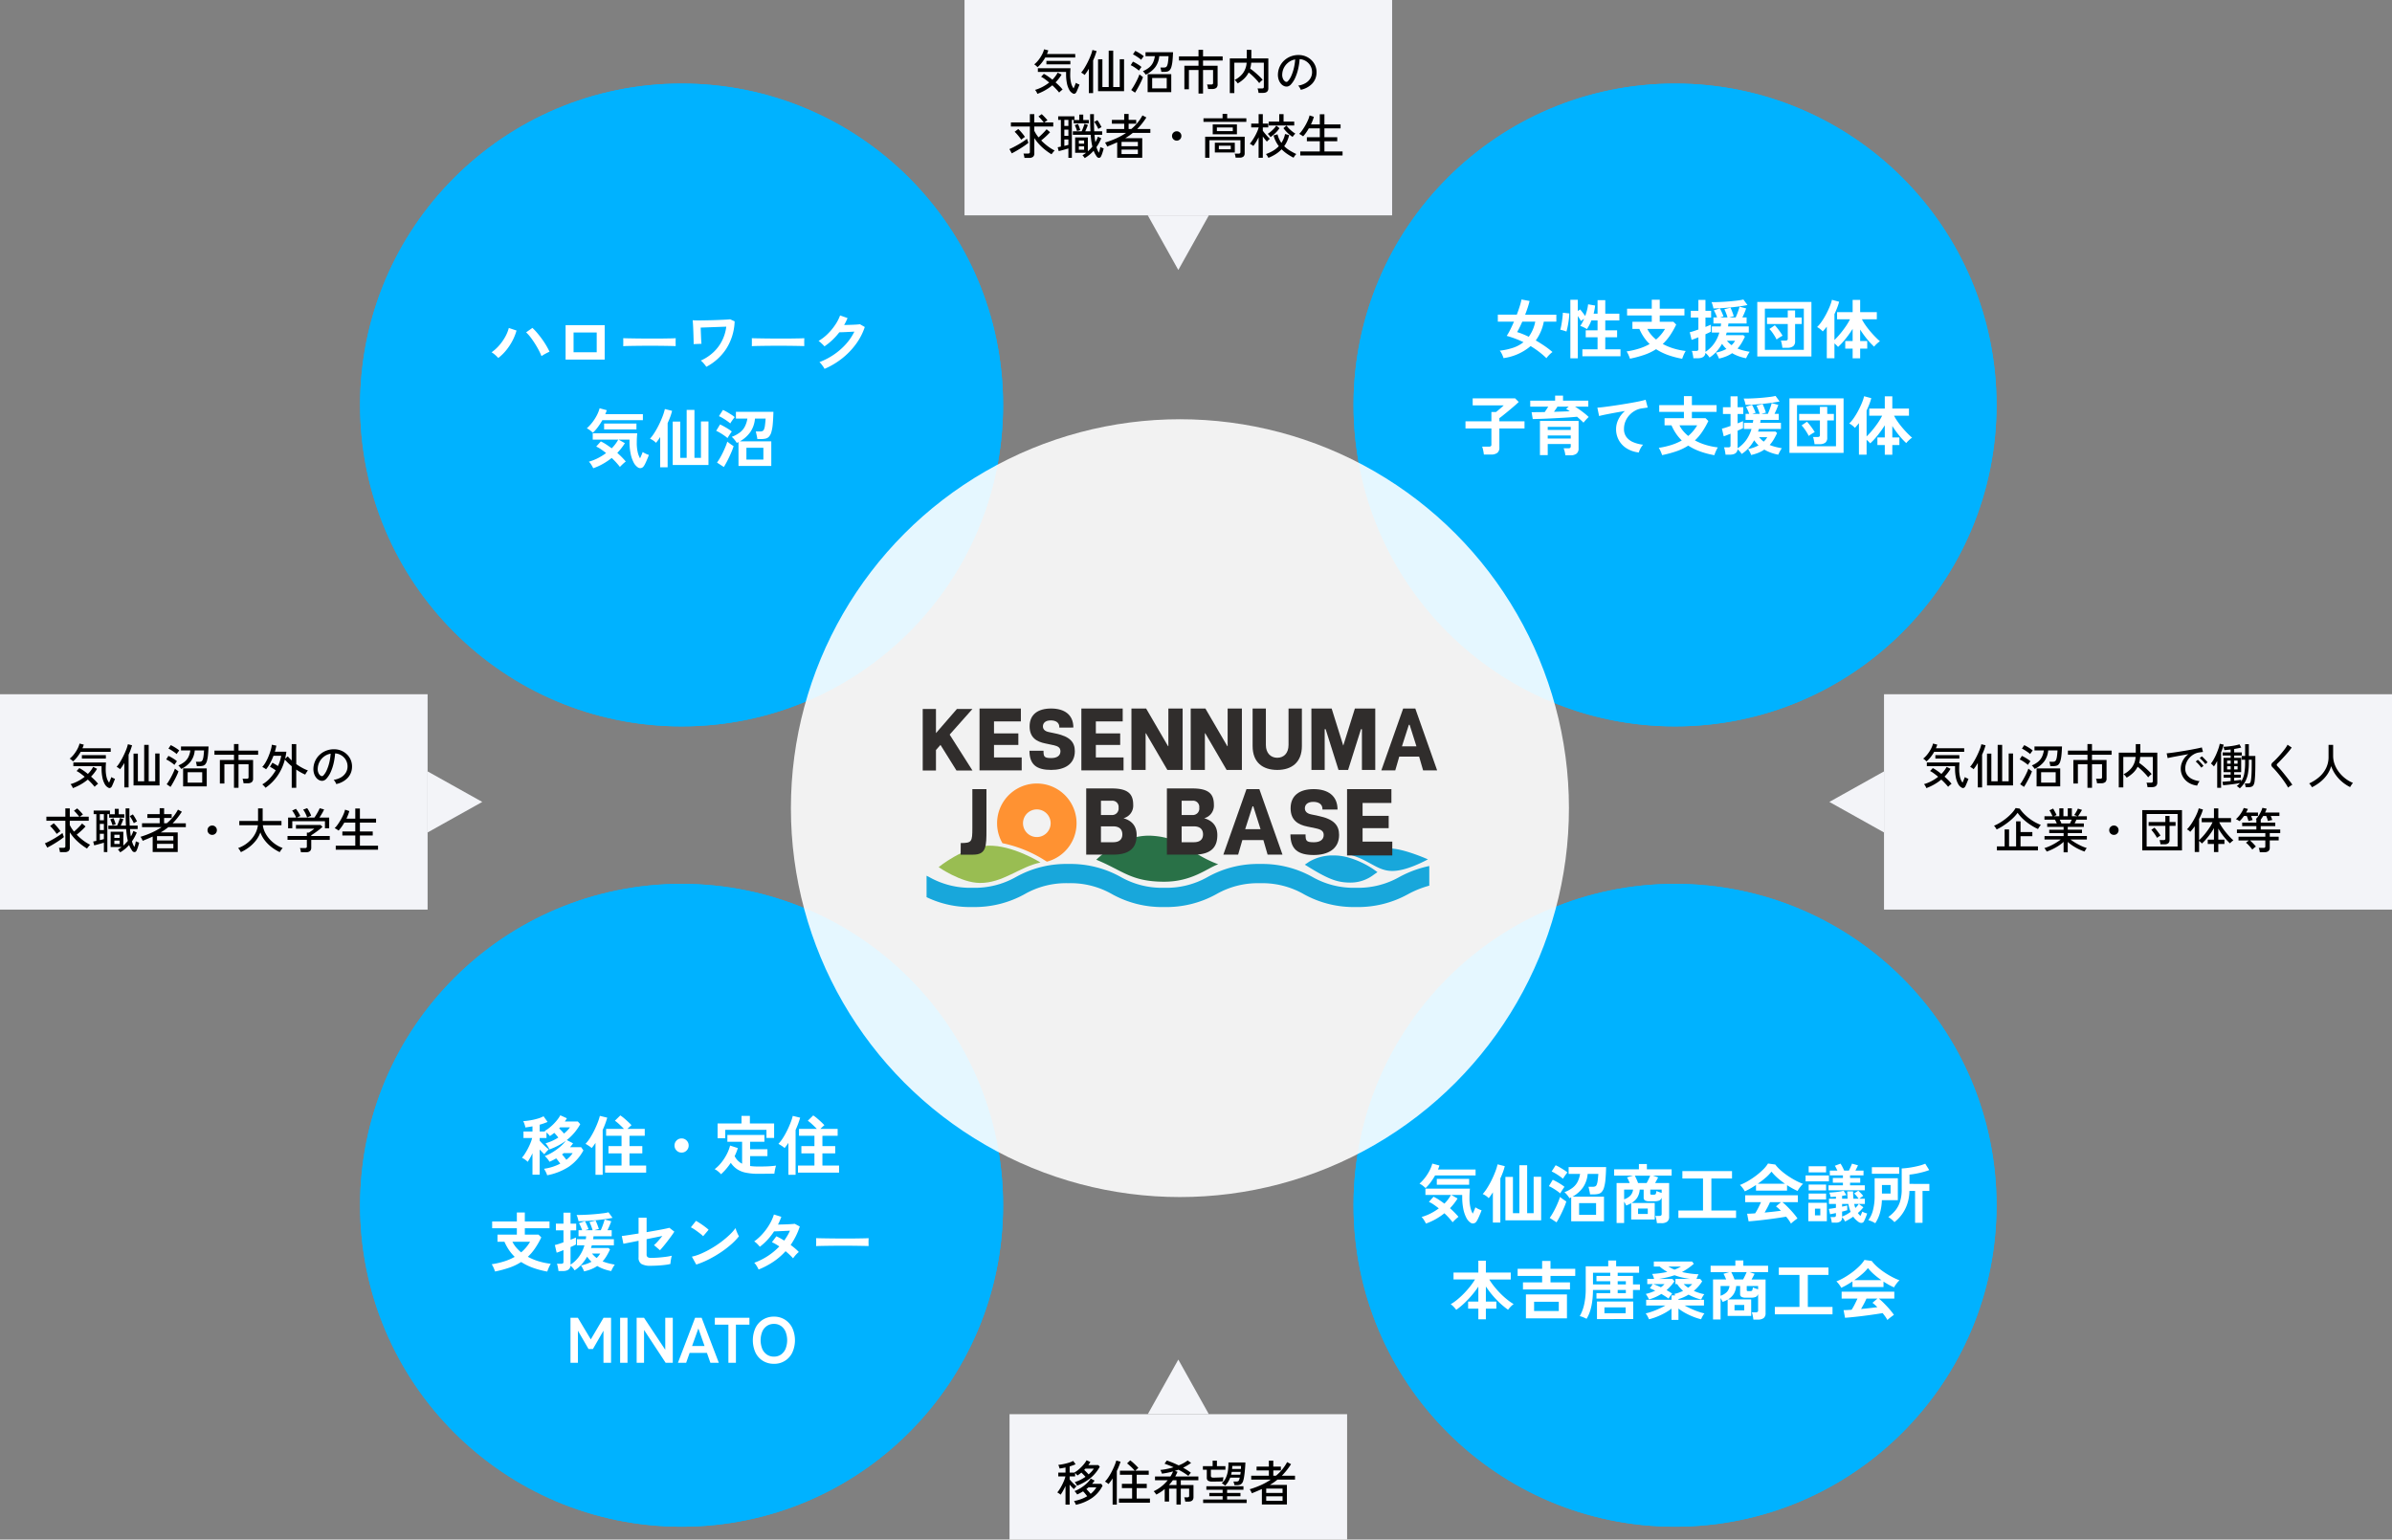 <svg xmlns="http://www.w3.org/2000/svg" width="744" height="479" viewBox="0 0 744 479">
  <rect x="0" y="0" width="744" height="479" fill="#808080" stroke="none"/>
  <g id="グループ_1312" data-name="グループ 1312" transform="translate(-474 -1786.562)">
    <rect id="長方形_35" data-name="長方形 35" width="133" height="67" transform="translate(774 1786.562)" fill="#f3f4f8"/>
    <rect id="長方形_70" data-name="長方形 70" width="105" height="39" transform="translate(788 2226.562)" fill="#f3f4f8"/>
    <rect id="長方形_68" data-name="長方形 68" width="133" height="67" transform="translate(474 2002.562)" fill="#f3f4f8"/>
    <rect id="長方形_69" data-name="長方形 69" width="158" height="67" transform="translate(1060 2002.562)" fill="#f3f4f8"/>
    <g id="楕円形_3" data-name="楕円形 3" transform="translate(895 1812.562)" fill="#00b2ff" stroke="#00b2ff" stroke-width="1">
      <circle cx="100" cy="100" r="100" stroke="none"/>
      <circle cx="100" cy="100" r="99.5" fill="none"/>
    </g>
    <path id="パス_10744" data-name="パス 10744" d="M-44,1.44A26.529,26.529,0,0,0-46.4-.62a26.944,26.944,0,0,0-2.52-1.7,16.465,16.465,0,0,1-8.42,3.74q-.1-.32-.28-.75t-.41-.86a3.387,3.387,0,0,0-.49-.71,19.8,19.8,0,0,0,4.21-.92,10.55,10.55,0,0,0,3.17-1.72q-1.34-.64-2.65-1.13t-2.57-.83a17.632,17.632,0,0,0,1.12-1.96q.58-1.16,1.14-2.46h-5.02V-12.1h5.9q.54-1.42.93-2.68a18.046,18.046,0,0,0,.53-2.04l2.52.46q-.2.86-.56,1.97t-.82,2.29h9.7v2.18h-3.9a14.472,14.472,0,0,1-2.5,5.84q1.36.78,2.7,1.69a27.391,27.391,0,0,1,2.5,1.91,6.1,6.1,0,0,0-.62.51q-.36.33-.7.71A7.121,7.121,0,0,0-44,1.44Zm-5.5-6.66a11.745,11.745,0,0,0,2.02-4.7h-4.04q-.4.92-.81,1.76t-.79,1.48q.86.26,1.77.63T-49.5-5.22Zm12.94,6.7V-16.74h2.32v3.5l.72-.48q.34.38.8.98t.78,1.06q.34-.94.58-1.89a12.121,12.121,0,0,0,.32-1.75l2.18.38q-.06.62-.18,1.26t-.28,1.28h1.22v-4.22h2.4v4.22h4.38v2.1H-25.7v3.08h3.68v2.16H-25.7v3.74h4.74V.84H-32.82V-1.32h4.72V-5.06h-3.68V-7.22h3.68V-10.3h-1.92a13.144,13.144,0,0,1-1.4,2.7,4.682,4.682,0,0,0-.62-.38q-.38-.2-.77-.37a3.645,3.645,0,0,0-.67-.23,11.521,11.521,0,0,0,1.2-2.26l-1,.72q-.16-.32-.42-.73t-.54-.81V1.48Zm-1.22-8.32a5.812,5.812,0,0,0-.59-.22q-.37-.12-.74-.22t-.59-.14a11.155,11.155,0,0,0,.28-1.13q.14-.69.25-1.47t.19-1.49a10.947,10.947,0,0,0,.08-1.19l2.02.22q-.02.68-.12,1.53t-.24,1.67q-.14.82-.29,1.48T-37.78-6.84Zm36,8.46A27.3,27.3,0,0,1-6.16.47,18.047,18.047,0,0,1-9.9-1.36,16.7,16.7,0,0,1-13.5.38,35.39,35.39,0,0,1-18.02,1.6,10.116,10.116,0,0,0-18.47.45a7.816,7.816,0,0,0-.59-1.11,25.4,25.4,0,0,0,3.98-.92A17.037,17.037,0,0,0-11.9-2.96a13.362,13.362,0,0,1-1.78-2.11A15.717,15.717,0,0,1-15.1-7.66h-2.16V-9.88h6.02v-1.98h-7.68v-2.1h7.68v-2.8h2.48v2.8h7.68v2.1H-8.76v1.98H-4.5l.86.86A25.685,25.685,0,0,1-5.58-5.61,15.778,15.778,0,0,1-7.82-2.98,17.866,17.866,0,0,0-4.41-1.57,21.543,21.543,0,0,0-.68-.8a6.579,6.579,0,0,0-.42.75q-.22.45-.4.91T-1.78,1.62ZM-9.9-4.36a12.755,12.755,0,0,0,2.78-3.3h-5.5a8.611,8.611,0,0,0,1.16,1.77A11.679,11.679,0,0,0-9.9-4.36ZM9.66,1.56A3.63,3.63,0,0,0,9.44,1Q9.28.66,9.08.3A5.3,5.3,0,0,0,8.7-.3a10.669,10.669,0,0,0,3.28-1.14,7.568,7.568,0,0,1-.72-.74,9.954,9.954,0,0,1-.64-.84A14.029,14.029,0,0,1,8.9-.62,10.277,10.277,0,0,1,6.72,1.24,5.052,5.052,0,0,0,6.16.49a7.882,7.882,0,0,0-.7-.71Q5.28,1.46,3.04,1.46H1.7A6.338,6.338,0,0,0,1.6.71Q1.52.28,1.43-.14a3.313,3.313,0,0,0-.21-.68h1.3a1.021,1.021,0,0,0,.57-.12.584.584,0,0,0,.17-.5V-5.06q-.68.28-1.26.5t-.86.3L.58-6.64a11.829,11.829,0,0,0,1.19-.33q.71-.23,1.49-.51V-11.2H.9v-2.1H3.26v-3.4h2.2v3.4H7.22v2.1H5.46v2.92q.56-.22.99-.4t.69-.3V-6.8q-.26.14-.7.35T5.46-6V-.54A9.7,9.7,0,0,0,8.12-3.07,11.22,11.22,0,0,0,9.78-6.54H7.44v-1.9H10.2q.04-.22.07-.45t.05-.47H7.94v-1.88H9.08q-.18-.5-.45-1.11a11.028,11.028,0,0,0-.55-1.09l1.86-.62q.2.34.42.81t.41.92q.19.45.29.77a7.066,7.066,0,0,0-1,.32h2.26q-.14-.52-.42-1.26a12.133,12.133,0,0,0-.56-1.28l1.9-.5q.26.52.56,1.31t.46,1.35q-.26.06-.64.16t-.72.22h1.96q.22-.48.46-1.1t.44-1.22q.2-.6.3-1.02l2.06.54q-.2.6-.53,1.38t-.65,1.42h1.32v1.88H12.6q-.04.48-.12.92h6.46v1.9H12.08q-.06.2-.13.41t-.13.41h5.44l.48.46q-.5,1.06-1.05,1.99a10.728,10.728,0,0,1-1.25,1.71,12.953,12.953,0,0,0,1.8.6q.94.24,1.98.42a6.467,6.467,0,0,0-.43.65q-.23.39-.41.76t-.28.59A14.475,14.475,0,0,1,15.89.87a12.108,12.108,0,0,1-2.13-.99,9.515,9.515,0,0,1-1.81.98A13.471,13.471,0,0,1,9.66,1.56ZM7.94-14.04q-.08-.42-.25-1.01A5.713,5.713,0,0,0,7.34-16q.68.02,1.7-.01t2.19-.1q1.17-.07,2.32-.18t2.13-.24a12.991,12.991,0,0,0,1.58-.29l1.26,1.72q-.98.22-2.37.41t-2.91.34q-1.52.15-2.91.23T7.94-14.04ZM13.58-2.6a6.187,6.187,0,0,0,1.1-1.38H12.14A8.252,8.252,0,0,0,13.58-2.6Zm8,3.5V-16.06H38.42V.9Zm2.36-2.06H36.06V-13.98H23.94Zm5.44-.64a6.338,6.338,0,0,0-.1-.75q-.08-.43-.17-.84a2.861,2.861,0,0,0-.21-.65h1.42a.957.957,0,0,0,.57-.13.616.616,0,0,0,.17-.51V-9.2H24.6v-2.02h6.46v-2.2h2.28v2.2H35.4V-9.2H33.34v5.4a1.831,1.831,0,0,1-.6,1.52,2.881,2.881,0,0,1-1.82.48Zm-1.8-2.56a10.915,10.915,0,0,0-.59-1.09q-.37-.61-.8-1.2a8.4,8.4,0,0,0-.83-.99L27.04-8.8q.42.44.88,1.03t.87,1.18a9.961,9.961,0,0,1,.65,1.05,9.418,9.418,0,0,0-.95.54A9.16,9.16,0,0,0,27.58-4.36ZM51.24,1.48V-1.54h-2.3V-3.9h2.3V-7.68q-.66,1.06-1.44,2.11T48.23-3.62A18.014,18.014,0,0,1,46.7-2.06q-.2-.24-.5-.54a8.1,8.1,0,0,0-.62-.56V1.46H43.2V-8.36q-.32.4-.63.77t-.63.71a6.5,6.5,0,0,0-.81-.75,5.027,5.027,0,0,0-.95-.61A10.871,10.871,0,0,0,41.64-10a22.951,22.951,0,0,0,1.39-2.32q.65-1.24,1.12-2.4a12.413,12.413,0,0,0,.65-2l2.24.6a17.449,17.449,0,0,1-.62,1.9q-.38.98-.84,1.96v8.04A22.728,22.728,0,0,0,47.32-6.1q.92-1.1,1.74-2.29a19.048,19.048,0,0,0,1.36-2.27H46.4v-2.22h4.84V-16.7h2.34v3.82h5.18v2.22H54.12a15.713,15.713,0,0,0,1.15,1.88q.69.98,1.49,1.92t1.58,1.73q.78.79,1.4,1.31a3.633,3.633,0,0,0-.61.44q-.35.3-.68.63a4.977,4.977,0,0,0-.53.61,21.885,21.885,0,0,1-2.21-2.37,29.719,29.719,0,0,1-2.13-2.95V-3.9h2.2v2.36h-2.2V1.48ZM-63.46,31.42q-.04-.34-.12-.81t-.19-.92a4.787,4.787,0,0,0-.23-.73h2.1a1.053,1.053,0,0,0,.6-.13.653.653,0,0,0,.18-.55V23.3h-8.06V21.08h8.06v-2.9h1.44q.34-.26.81-.65t.92-.79q.45-.4.67-.62h-9.66V13.94h13.2l1.12,1.12q-.38.38-1,.93t-1.36,1.17q-.74.62-1.46,1.21t-1.3,1.05q-.58.46-.9.68v.98h7.82V23.3h-7.82v5.96a1.975,1.975,0,0,1-.65,1.64,3.08,3.08,0,0,1-1.95.52Zm25.34.24a7.1,7.1,0,0,0-.2-1.14,6.342,6.342,0,0,0-.34-1.04h1.44a.987.987,0,0,0,.61-.14.679.679,0,0,0,.17-.54v-.66H-43.6V31.6h-2.42V20.96H-34V29.5a1.99,1.99,0,0,1-.64,1.64,3.036,3.036,0,0,1-1.94.52Zm5.64-10.16q-.38-.4-.9-.87t-1.1-.97q-1.04.1-2.46.2t-2.99.18l-3.12.16q-1.55.08-2.91.12t-2.3.06l-.36-2.14q.88,0,1.93-.01t2.15-.03q.28-.4.56-.83t.54-.85h-5.6V14.66h7.74V13.08h2.46v1.58h7.86v1.86h-4.14q.74.44,1.52,1t1.5,1.13a14.391,14.391,0,0,1,1.24,1.09q-.22.2-.54.53t-.61.67Q-32.3,21.28-32.48,21.5ZM-43.6,26.44h7.16v-.96H-43.6Zm0-2.68h7.16V22.8H-43.6Zm1.94-5.64q1.36-.04,2.62-.08t2.3-.08a13.079,13.079,0,0,0-1.14-.72l.8-.72h-3.5q-.22.38-.51.79T-41.66,18.12Zm26.4,12.66a8.994,8.994,0,0,1-3.68-1.21,7.019,7.019,0,0,1-2.5-2.54,7.049,7.049,0,0,1-.9-3.57,6.856,6.856,0,0,1,.7-2.93,7.872,7.872,0,0,1,2.06-2.65q-1.6.26-3.18.55t-2.87.55q-1.29.26-1.99.46l-.54-2.6q.66-.04,1.83-.18t2.64-.35q1.47-.21,3.04-.46t3.04-.51q1.47-.26,2.64-.51t1.83-.45l.64,2.44q-.3.02-.75.09t-1.03.15a6.057,6.057,0,0,0-2.09.68,6.856,6.856,0,0,0-1.8,1.39,6.551,6.551,0,0,0-1.25,1.95,6.106,6.106,0,0,0-.46,2.38A4.059,4.059,0,0,0-19.1,26a5.117,5.117,0,0,0,2.13,1.59,11.15,11.15,0,0,0,3.03.77,4.934,4.934,0,0,0-.58.77,7.376,7.376,0,0,0-.48.9A3.747,3.747,0,0,0-15.26,30.78Zm23.48.84a27.3,27.3,0,0,1-4.38-1.15A18.047,18.047,0,0,1,.1,28.64a16.7,16.7,0,0,1-3.6,1.74A35.39,35.39,0,0,1-8.02,31.6a10.116,10.116,0,0,0-.45-1.15,7.816,7.816,0,0,0-.59-1.11,25.4,25.4,0,0,0,3.98-.92A17.037,17.037,0,0,0-1.9,27.04a13.362,13.362,0,0,1-1.78-2.11A15.717,15.717,0,0,1-5.1,22.34H-7.26V20.12h6.02V18.14H-8.92v-2.1h7.68v-2.8H1.24v2.8H8.92v2.1H1.24v1.98H5.5l.86.86a25.685,25.685,0,0,1-1.94,3.41,15.778,15.778,0,0,1-2.24,2.63,17.866,17.866,0,0,0,3.41,1.41,21.543,21.543,0,0,0,3.73.77,6.579,6.579,0,0,0-.42.75q-.22.45-.4.91T8.22,31.62ZM.1,25.64a12.755,12.755,0,0,0,2.78-3.3h-5.5a8.61,8.61,0,0,0,1.16,1.77A11.679,11.679,0,0,0,.1,25.64Zm19.56,5.92a3.63,3.63,0,0,0-.22-.56q-.16-.34-.36-.7a5.3,5.3,0,0,0-.38-.6,10.669,10.669,0,0,0,3.28-1.14,7.567,7.567,0,0,1-.72-.74,9.953,9.953,0,0,1-.64-.84,14.029,14.029,0,0,1-1.72,2.4,10.277,10.277,0,0,1-2.18,1.86,5.052,5.052,0,0,0-.56-.75,7.882,7.882,0,0,0-.7-.71q-.18,1.68-2.42,1.68H11.7a6.338,6.338,0,0,0-.1-.75q-.08-.43-.17-.85a3.313,3.313,0,0,0-.21-.68h1.3a1.021,1.021,0,0,0,.57-.12.584.584,0,0,0,.17-.5V24.94q-.68.28-1.26.5t-.86.3l-.56-2.38a11.829,11.829,0,0,0,1.19-.33q.71-.23,1.49-.51V18.8H10.9V16.7h2.36V13.3h2.2v3.4h1.76v2.1H15.46v2.92q.56-.22.99-.4t.69-.3V23.2q-.26.14-.7.35t-.98.45v5.46a9.7,9.7,0,0,0,2.66-2.53,11.22,11.22,0,0,0,1.66-3.47H17.44v-1.9H20.2q.04-.22.07-.45t.05-.47H17.94V18.76h1.14q-.18-.5-.45-1.11a11.028,11.028,0,0,0-.55-1.09l1.86-.62q.2.34.42.81t.41.92q.19.45.29.77a7.066,7.066,0,0,0-1,.32h2.26q-.14-.52-.42-1.26a12.133,12.133,0,0,0-.56-1.28l1.9-.5q.26.52.56,1.31t.46,1.35q-.26.06-.64.16t-.72.22h1.96q.22-.48.46-1.1t.44-1.22q.2-.6.3-1.02l2.06.54q-.2.6-.53,1.38t-.65,1.42h1.32v1.88H22.6q-.04.48-.12.92h6.46v1.9H22.08q-.06.2-.13.41t-.13.41h5.44l.48.46q-.5,1.06-1.05,1.99a10.728,10.728,0,0,1-1.25,1.71,12.953,12.953,0,0,0,1.8.6q.94.24,1.98.42a6.467,6.467,0,0,0-.43.65q-.23.39-.41.76t-.28.59a14.475,14.475,0,0,1-2.21-.59,12.108,12.108,0,0,1-2.13-.99,9.515,9.515,0,0,1-1.81.98A13.471,13.471,0,0,1,19.66,31.56Zm-1.72-15.6q-.08-.42-.25-1.01a5.713,5.713,0,0,0-.35-.95q.68.02,1.7-.01t2.19-.1q1.17-.07,2.32-.18t2.13-.24a12.991,12.991,0,0,0,1.58-.29l1.26,1.72q-.98.22-2.37.41t-2.91.34q-1.52.15-2.91.23T17.94,15.96ZM23.58,27.4a6.187,6.187,0,0,0,1.1-1.38H22.14A8.252,8.252,0,0,0,23.58,27.4Zm8,3.5V13.94H48.42V30.9Zm2.36-2.06H46.06V16.02H33.94Zm5.44-.64a6.338,6.338,0,0,0-.1-.75q-.08-.43-.17-.84a2.862,2.862,0,0,0-.21-.65h1.42a.957.957,0,0,0,.57-.13.616.616,0,0,0,.17-.51V20.8H34.6V18.78h6.46v-2.2h2.28v2.2H45.4V20.8H43.34v5.4a1.831,1.831,0,0,1-.6,1.52,2.881,2.881,0,0,1-1.82.48Zm-1.8-2.56a10.915,10.915,0,0,0-.59-1.09q-.37-.61-.8-1.2a8.4,8.4,0,0,0-.83-.99l1.68-1.16q.42.44.88,1.03t.87,1.18a9.961,9.961,0,0,1,.65,1.05,9.418,9.418,0,0,0-.95.54A9.159,9.159,0,0,0,37.58,25.64Zm23.66,5.84V28.46h-2.3V26.1h2.3V22.32q-.66,1.06-1.44,2.11t-1.57,1.95a18.014,18.014,0,0,1-1.53,1.56q-.2-.24-.5-.54a8.1,8.1,0,0,0-.62-.56v4.62H53.2V21.64q-.32.4-.63.77t-.63.71a6.5,6.5,0,0,0-.81-.75,5.027,5.027,0,0,0-.95-.61A10.871,10.871,0,0,0,51.64,20a22.951,22.951,0,0,0,1.39-2.32q.65-1.24,1.12-2.4a12.413,12.413,0,0,0,.65-2l2.24.6a17.449,17.449,0,0,1-.62,1.9q-.38.98-.84,1.96v8.04a22.728,22.728,0,0,0,1.74-1.88q.92-1.1,1.74-2.29a19.048,19.048,0,0,0,1.36-2.27H56.4V17.12h4.84V13.3h2.34v3.82h5.18v2.22H64.12a15.714,15.714,0,0,0,1.15,1.88q.69.98,1.49,1.92t1.58,1.73q.78.79,1.4,1.31a3.633,3.633,0,0,0-.61.44q-.35.3-.68.63a4.977,4.977,0,0,0-.53.61,21.885,21.885,0,0,1-2.21-2.37,29.719,29.719,0,0,1-2.13-2.95V26.1h2.2v2.36h-2.2v3.02Z" transform="translate(999 1896.562)" fill="#fff"/>
    <g id="楕円形_2" data-name="楕円形 2" transform="translate(586 2061.562)" fill="#00b2ff" stroke="#00b2ff" stroke-width="1">
      <circle cx="100" cy="100" r="100" stroke="none"/>
      <circle cx="100" cy="100" r="99.5" fill="none"/>
    </g>
    <path id="パス_10747" data-name="パス 10747" d="M-41.82,1.66a4.937,4.937,0,0,0-.4-1.02,8.007,8.007,0,0,0-.58-1,15.7,15.7,0,0,0,5.06-1.6q-.28-.4-.63-.86T-39-3.6a19.167,19.167,0,0,1-2.08,1.06,7.325,7.325,0,0,0-.68-.96,5.236,5.236,0,0,0-.8-.82,13.764,13.764,0,0,0,2.52-1.24,17.925,17.925,0,0,0,2.33-1.71A11.128,11.128,0,0,0-36-9.08a18.375,18.375,0,0,1-2.36,1.49,22.163,22.163,0,0,1-2.72,1.21,9.987,9.987,0,0,0-.56-1,6.871,6.871,0,0,0-.68-.92,12.674,12.674,0,0,0,2.02-.72,15.421,15.421,0,0,0,1.96-1.06q-.28-.36-.61-.75t-.65-.71q-.32.26-.67.52t-.71.48a4.452,4.452,0,0,0-.45-.55,7.845,7.845,0,0,0-.59-.57v1.72h-2.12v.84q.36.42.88.95t1.05,1a9.627,9.627,0,0,0,.91.73q-.18.16-.46.45t-.54.59a3.81,3.81,0,0,0-.38.5q-.32-.28-.69-.66t-.77-.82V1.48h-2.24V-5.18q-.38.8-.78,1.5t-.72,1.16A3.141,3.141,0,0,0-48.4-3q-.34-.26-.69-.48a5.126,5.126,0,0,0-.57-.32,9.32,9.32,0,0,0,.9-1.2q.48-.74.93-1.6t.81-1.73a11.134,11.134,0,0,0,.54-1.61h-2.7v-2.02h2.8v-1.6q-.58.1-1.14.19t-1.08.15a3.156,3.156,0,0,0-.13-.61q-.11-.37-.25-.74a4.128,4.128,0,0,0-.28-.61,21.2,21.2,0,0,0,2.2-.26,19.143,19.143,0,0,0,2.31-.53,8.681,8.681,0,0,0,1.81-.73l1.26,1.76a17.541,17.541,0,0,1-2.46.86v2.12h1.78l-.24-.18a8.754,8.754,0,0,0,1.42-.93,15.177,15.177,0,0,0,1.39-1.25,15.19,15.19,0,0,0,1.21-1.38,9.443,9.443,0,0,0,.86-1.3l2.04.92q-.14.26-.3.5t-.34.5h4.04l.76.84A16.4,16.4,0,0,1-35.7-9.3l1.94,1.02q-.2.3-.44.6t-.5.6h3.46l.7,1A14.473,14.473,0,0,1-35.09-.99,18.735,18.735,0,0,1-41.82,1.66Zm5.98-4.82a9.222,9.222,0,0,0,1.1-.99,7.513,7.513,0,0,0,.86-1.09h-2.76l-.54.42q.32.36.69.82T-35.84-3.16Zm-.74-8.16a9.99,9.99,0,0,0,1.86-1.92H-37.8a1.4,1.4,0,0,1-.13.15l-.15.15q.36.36.77.79T-36.58-11.32ZM-23.8.84v-2.2h5.12v-3.8h-4.06V-7.42h4.06v-3.2h-4.8v-2.16h5.54q-.6-.64-1.38-1.36a15.355,15.355,0,0,0-1.42-1.18l1.68-1.64a10.751,10.751,0,0,1,1.19.89q.65.55,1.26,1.12t1.03,1.03q-.26.2-.6.52l-.66.62h5.38v2.16H-16.2v3.2h3.98v2.26H-16.2v3.8h5.18V.84Zm-2.98.68V-8.42a16.547,16.547,0,0,1-1.18,1.6,7.5,7.5,0,0,0-.92-.69q-.54-.35-1-.61a12.278,12.278,0,0,0,1.47-1.93,24.544,24.544,0,0,0,1.31-2.37q.6-1.24,1.04-2.4a16.7,16.7,0,0,0,.64-2l2.3.56a28.428,28.428,0,0,1-1.42,3.82V1.52ZM0-5.4a2.123,2.123,0,0,1-1.56-.64A2.123,2.123,0,0,1-2.2-7.6a2.123,2.123,0,0,1,.64-1.56A2.123,2.123,0,0,1,0-9.8a2.123,2.123,0,0,1,1.56.64A2.123,2.123,0,0,1,2.2-7.6a2.123,2.123,0,0,1-.64,1.56A2.123,2.123,0,0,1,0-5.4ZM12.26,1.34a4.7,4.7,0,0,0-.55-.58,7.635,7.635,0,0,0-.73-.59,4.009,4.009,0,0,0-.7-.41,11.411,11.411,0,0,0,2.07-2.03,15.664,15.664,0,0,0,1.69-2.6,12.121,12.121,0,0,0,1.04-2.71l2.42.78a16.849,16.849,0,0,1-1,2.5,5.231,5.231,0,0,0,2.32,2.36V-8.76H14.24v-2.12H25.76v2.12H21.32v2.32H26.7V-4.3H21.32v3.08q.58.08,1.22.12t1.36.04q.88,0,1.87-.02t1.94-.09q.95-.07,1.67-.17-.08.22-.2.7t-.21.99a7.99,7.99,0,0,0-.11.81q-.76,0-1.65.01l-1.75.02q-.86.01-1.56.01A18.971,18.971,0,0,1,19.96.85,7.643,7.643,0,0,1,17.23-.26,7.4,7.4,0,0,1,15.3-2.22,18.785,18.785,0,0,1,12.26,1.34ZM11.2-9.86v-4.6h7.44v-2.36h2.6v2.36h7.54v4.5H26.4v-2.52H13.58v2.62ZM36.2.84v-2.2h5.12v-3.8H37.26V-7.42h4.06v-3.2h-4.8v-2.16h5.54q-.6-.64-1.38-1.36a15.355,15.355,0,0,0-1.42-1.18l1.68-1.64a10.751,10.751,0,0,1,1.19.89q.65.55,1.26,1.12t1.03,1.03q-.26.2-.6.52l-.66.62h5.38v2.16H43.8v3.2h3.98v2.26H43.8v3.8h5.18V.84Zm-2.98.68V-8.42a16.546,16.546,0,0,1-1.18,1.6,7.5,7.5,0,0,0-.92-.69q-.54-.35-1-.61a12.278,12.278,0,0,0,1.47-1.93,24.545,24.545,0,0,0,1.31-2.37q.6-1.24,1.04-2.4a16.7,16.7,0,0,0,.64-2l2.3.56a28.428,28.428,0,0,1-1.42,3.82V1.52Zm-75,30.1a27.3,27.3,0,0,1-4.38-1.15,18.047,18.047,0,0,1-3.74-1.83,16.7,16.7,0,0,1-3.6,1.74,35.389,35.389,0,0,1-4.52,1.22,10.116,10.116,0,0,0-.45-1.15,7.815,7.815,0,0,0-.59-1.11,25.4,25.4,0,0,0,3.98-.92,17.037,17.037,0,0,0,3.18-1.38,13.362,13.362,0,0,1-1.78-2.11,15.717,15.717,0,0,1-1.42-2.59h-2.16V20.12h6.02V18.14h-7.68v-2.1h7.68v-2.8h2.48v2.8h7.68v2.1h-7.68v1.98h4.26l.86.86a25.684,25.684,0,0,1-1.94,3.41,15.777,15.777,0,0,1-2.24,2.63,17.866,17.866,0,0,0,3.41,1.41,21.543,21.543,0,0,0,3.73.77,6.578,6.578,0,0,0-.42.75q-.22.45-.4.91T-41.78,31.62Zm-8.12-5.98a12.755,12.755,0,0,0,2.78-3.3h-5.5a8.61,8.61,0,0,0,1.16,1.77A11.679,11.679,0,0,0-49.9,25.64Zm19.56,5.92a3.63,3.63,0,0,0-.22-.56q-.16-.34-.36-.7a5.3,5.3,0,0,0-.38-.6,10.669,10.669,0,0,0,3.28-1.14,7.567,7.567,0,0,1-.72-.74,9.953,9.953,0,0,1-.64-.84,14.029,14.029,0,0,1-1.72,2.4,10.277,10.277,0,0,1-2.18,1.86,5.052,5.052,0,0,0-.56-.75,7.883,7.883,0,0,0-.7-.71q-.18,1.68-2.42,1.68H-38.3a6.338,6.338,0,0,0-.1-.75q-.08-.43-.17-.85a3.313,3.313,0,0,0-.21-.68h1.3a1.021,1.021,0,0,0,.57-.12.584.584,0,0,0,.17-.5V24.94q-.68.28-1.26.5t-.86.3l-.56-2.38a11.829,11.829,0,0,0,1.19-.33q.71-.23,1.49-.51V18.8H-39.1V16.7h2.36V13.3h2.2v3.4h1.76v2.1h-1.76v2.92q.56-.22.99-.4t.69-.3V23.2q-.26.14-.7.35t-.98.45v5.46a9.7,9.7,0,0,0,2.66-2.53,11.22,11.22,0,0,0,1.66-3.47h-2.34v-1.9h2.76q.04-.22.07-.45t.05-.47h-2.38V18.76h1.14q-.18-.5-.45-1.11a11.028,11.028,0,0,0-.55-1.09l1.86-.62q.2.34.42.81t.41.92q.19.45.29.77a7.066,7.066,0,0,0-1,.32h2.26q-.14-.52-.42-1.26a12.133,12.133,0,0,0-.56-1.28l1.9-.5q.26.52.56,1.31t.46,1.35q-.26.06-.64.16t-.72.22h1.96q.22-.48.46-1.1t.44-1.22q.2-.6.3-1.02l2.06.54q-.2.6-.53,1.38t-.65,1.42h1.32v1.88H-27.4q-.04.48-.12.92h6.46v1.9h-6.86q-.06.2-.13.41t-.13.41h5.44l.48.46q-.5,1.06-1.05,1.99a10.728,10.728,0,0,1-1.25,1.71,12.953,12.953,0,0,0,1.8.6q.94.24,1.98.42a6.467,6.467,0,0,0-.43.65q-.23.39-.41.76t-.28.59a14.475,14.475,0,0,1-2.21-.59,12.108,12.108,0,0,1-2.13-.99,9.515,9.515,0,0,1-1.81.98A13.471,13.471,0,0,1-30.34,31.56Zm-1.72-15.6q-.08-.42-.25-1.01a5.713,5.713,0,0,0-.35-.95q.68.02,1.7-.01t2.19-.1q1.17-.07,2.32-.18t2.13-.24a12.991,12.991,0,0,0,1.58-.29l1.26,1.72q-.98.22-2.37.41t-2.91.34q-1.52.15-2.91.23T-32.06,15.96Zm5.64,11.44a6.187,6.187,0,0,0,1.1-1.38h-2.54A8.252,8.252,0,0,0-26.42,27.4ZM-9.6,29.82a5.644,5.644,0,0,1-2.88-.56,2.231,2.231,0,0,1-.9-2.06V22.04l-2.21.44q-1.01.2-1.68.33t-.83.17l-.5-2.42q.72-.08,2.13-.3l3.09-.48V14.86h2.5v4.5l3.07-.54q1.47-.26,2.54-.48T-3.8,18l1.54,1.2q-.32.52-.87,1.28t-1.2,1.61q-.65.85-1.28,1.61t-1.11,1.28L-8.58,23.4a12.712,12.712,0,0,0,1.23-1.24q.71-.8,1.37-1.62-.94.2-2.23.46l-2.67.54V26.3a.957.957,0,0,0,.32.83,1.864,1.864,0,0,0,1.06.23q1.14,0,2.38-.1t2.33-.25a14.341,14.341,0,0,0,1.75-.33,6.817,6.817,0,0,0-.2.81q-.1.51-.16,1t-.08.77a12.948,12.948,0,0,1-1.37.25q-.81.11-1.7.18t-1.69.1Q-9.04,29.82-9.6,29.82Zm14.16-.38L3.2,26.98a15.366,15.366,0,0,0,2.99-.99,30.055,30.055,0,0,0,3.15-1.62,31.694,31.694,0,0,0,3-2,28.7,28.7,0,0,0,2.57-2.17,15.5,15.5,0,0,0,1.87-2.1,6.911,6.911,0,0,0,.27.84q.19.5.41.97a7.616,7.616,0,0,0,.38.73,18.794,18.794,0,0,1-2.45,2.55,31.25,31.25,0,0,1-3.25,2.48,35.426,35.426,0,0,1-3.72,2.17A26.9,26.9,0,0,1,4.56,29.44ZM6.7,20.62a7.18,7.18,0,0,0-.73-.66q-.47-.38-1.04-.8t-1.11-.77a7.284,7.284,0,0,0-.94-.53l1.6-2.02q.4.22.94.56t1.11.74q.57.4,1.07.79a8.852,8.852,0,0,1,.8.69ZM23.96,30.98a10.934,10.934,0,0,0-.64-1.17,4.7,4.7,0,0,0-.72-.93,20.4,20.4,0,0,0,7.8-5.08q-.6-.4-1.18-.74a11.3,11.3,0,0,0-1.12-.58l1.38-1.84a20.807,20.807,0,0,1,2.44,1.34q.52-.74.98-1.51a12.893,12.893,0,0,0,.8-1.57q-.84.04-1.81.09t-1.81.08q-.84.03-1.32.05a20.589,20.589,0,0,1-1.98,2.55,18.117,18.117,0,0,1-2.44,2.23,11.534,11.534,0,0,0-.84-.92,4.354,4.354,0,0,0-.92-.74,15.937,15.937,0,0,0,2.63-2.38,18.176,18.176,0,0,0,2.14-2.94,14.583,14.583,0,0,0,1.37-3.06l2.3.72q-.22.62-.48,1.23T29.98,17q.88-.02,1.91-.05t1.93-.08q.9-.05,1.38-.11l1.56.84a21.509,21.509,0,0,1-1.24,3.03,23.162,23.162,0,0,1-1.6,2.71q.76.56,1.43,1.13a10.842,10.842,0,0,1,1.11,1.07,4.828,4.828,0,0,0-.63.56q-.35.36-.66.74a7.483,7.483,0,0,0-.49.66,21.263,21.263,0,0,0-2.34-2.22,20.531,20.531,0,0,1-3.79,3.28A24.807,24.807,0,0,1,23.96,30.98ZM41.84,23.7q.02-.28.02-.76v-.96q0-.48-.02-.76.38.02,1.35.04t2.32.04q1.35.02,2.89.03t3.08.01q1.54,0,2.91-.02t2.37-.04q1-.02,1.42-.06-.02.26-.03.74t0,.97q.01.49.01.75-.5-.02-1.47-.04t-2.26-.04q-1.29-.02-2.74-.02H48.76q-1.48,0-2.82.02t-2.41.04Q42.46,23.66,41.84,23.7ZM-34.56,60V46h2.3l4.02,6.72L-24.28,46h2.34V60H-24.3V50.02l-3.28,5.7h-1.36l-3.3-5.7V60Zm15.44,0V46h2.3V60Zm5.14,0V46h2.3l6.6,9.94V46h2.34V60H-4.96l-6.72-10.22V60Zm12.84,0L4.2,46H6.24l5.34,14H8.96L7.88,56.92H2.5L1.42,60Zm4.4-5.22H7.14L5.22,49.32ZM14.56,60V48.14H10.34V46H21.1v2.14H16.9V60Zm14.16.32a6.427,6.427,0,0,1-3.39-.9A6.173,6.173,0,0,1,23,56.87a9.381,9.381,0,0,1,0-7.76,6.242,6.242,0,0,1,2.33-2.56,6.373,6.373,0,0,1,3.39-.91,6.27,6.27,0,0,1,3.37.91,6.358,6.358,0,0,1,2.32,2.56,9.28,9.28,0,0,1,0,7.76,6.15,6.15,0,0,1-5.69,3.45Zm0-2.24a3.764,3.764,0,0,0,2.18-.63,4.116,4.116,0,0,0,1.43-1.78,7.3,7.3,0,0,0,0-5.36,4.116,4.116,0,0,0-1.43-1.78,3.764,3.764,0,0,0-2.18-.63,3.823,3.823,0,0,0-2.18.63,4.062,4.062,0,0,0-1.45,1.78,7.3,7.3,0,0,0,0,5.36,4.062,4.062,0,0,0,1.45,1.78A3.823,3.823,0,0,0,28.72,58.08Z" transform="translate(686 2150.562)" fill="#fff"/>
    <g id="楕円形_1" data-name="楕円形 1" transform="translate(586 1812.562)" fill="#00b2ff" stroke="#00b2ff" stroke-width="1">
      <circle cx="100" cy="100" r="100" stroke="none"/>
      <circle cx="100" cy="100" r="99.5" fill="none"/>
    </g>
    <g id="楕円形_4" data-name="楕円形 4" transform="translate(895 2061.562)" fill="#00b2ff" stroke="#00b2ff" stroke-width="1">
      <circle cx="100" cy="100" r="100" stroke="none"/>
      <circle cx="100" cy="100" r="99.5" fill="none"/>
    </g>
    <circle id="楕円形_5" data-name="楕円形 5" cx="121" cy="121" r="121" transform="translate(720 1917)" fill="#fff" opacity="0.898"/>
    <path id="パス_10742" data-name="パス 10742" d="M-57.02-2.62a9.784,9.784,0,0,0-.95-.94A7.578,7.578,0,0,0-59.1-4.4a12.957,12.957,0,0,0,2.42-2.2,15.342,15.342,0,0,0,1.86-2.68,11.511,11.511,0,0,0,1.08-2.68l2.4.8a16.3,16.3,0,0,1-1.25,3.14,17.672,17.672,0,0,1-1.93,2.95A14.719,14.719,0,0,1-57.02-2.62Zm13.44-.58a18.13,18.13,0,0,0-.89-1.92q-.55-1.04-1.22-2.09t-1.36-1.94a11.238,11.238,0,0,0-1.31-1.45l1.96-1.38a17.015,17.015,0,0,1,1.45,1.52q.75.88,1.48,1.88t1.34,2.03q.61,1.03,1.05,1.97-.5.22-1.21.6A13.462,13.462,0,0,0-43.58-3.2Zm7.5,1.08V-12.84h12.16V-2.12ZM-33.6-4.4h7.2v-6.16h-7.2Zm15.44-1.9q.02-.28.02-.76v-.96q0-.48-.02-.76.38.02,1.35.04t2.32.04q1.35.02,2.89.03t3.08.01q1.54,0,2.91-.02t2.37-.04q1-.02,1.42-.06-.02.26-.03.74t0,.97q.01.49.01.75-.5-.02-1.47-.04T-5.57-6.4q-1.29-.02-2.74-.02h-2.93q-1.48,0-2.82.02t-2.41.04Q-17.54-6.34-18.16-6.3ZM7.7.12Q7.38-.34,6.92-.89a6.487,6.487,0,0,0-.94-.93A14.172,14.172,0,0,0,9.87-4.38a12.806,12.806,0,0,0,2.7-3.59,13.342,13.342,0,0,0,1.33-4.39q-.78.02-1.84.06l-2.19.08q-1.13.04-2.17.08t-1.76.06q.02.66.05,1.42t.06,1.5q.03.74.07,1.31t.08.81l-2.46.1q.02-.28,0-1.03T3.69-9.69q-.03-.97-.07-1.94t-.09-1.72q-.05-.75-.09-1.01.42.04,1.3.05t2.03-.01q1.15-.02,2.4-.05t2.43-.08q1.18-.05,2.1-.1t1.4-.11l1.4.64a16.9,16.9,0,0,1-2.59,8.51A16.535,16.535,0,0,1,7.7.12ZM21.84-6.3q.02-.28.02-.76v-.96q0-.48-.02-.76.38.02,1.35.04t2.32.04q1.35.02,2.89.03t3.08.01q1.54,0,2.91-.02t2.37-.04q1-.02,1.42-.06-.02.26-.03.74t0,.97q.01.49.01.75-.5-.02-1.47-.04T34.43-6.4q-1.29-.02-2.74-.02H28.76q-1.48,0-2.82.02t-2.41.04Q22.46-6.34,21.84-6.3ZM44.46.76a4.821,4.821,0,0,0-.42-.7q-.28-.4-.59-.79a4.353,4.353,0,0,0-.57-.61,21.457,21.457,0,0,0,4.51-2.35,20.531,20.531,0,0,0,3.72-3.25,16.82,16.82,0,0,0,2.63-3.88q-.84.04-1.79.09t-1.73.08q-.78.03-1.16.03a20.3,20.3,0,0,1-2.15,2.39,19.331,19.331,0,0,1-2.47,1.99,6.739,6.739,0,0,0-.51-.54q-.33-.32-.68-.64a4.164,4.164,0,0,0-.65-.5,14.26,14.26,0,0,0,2.8-2.15,17.978,17.978,0,0,0,2.34-2.8,13.846,13.846,0,0,0,1.56-2.99l2.32.82q-.24.56-.5,1.1t-.56,1.06q.86-.02,1.87-.05t1.85-.08q.84-.05,1.2-.11l1.5.86a19.232,19.232,0,0,1-2.77,5.34,22.79,22.79,0,0,1-4.32,4.46A24.065,24.065,0,0,1,44.46.76ZM-27.48,31.68a9.425,9.425,0,0,0-.57-1.03,5.07,5.07,0,0,0-.79-1.01,14.972,14.972,0,0,0,2.81-1.1,17.808,17.808,0,0,0,2.55-1.58q-.8-.64-1.59-1.18a8.864,8.864,0,0,0-1.49-.84l1.44-1.6a12.924,12.924,0,0,1,1.67.94q.85.56,1.71,1.2a11.894,11.894,0,0,0,2.04-2.7h-7.94V20.82H-13.8q-.06.52-.1,1.29t-.04,1.67a12.864,12.864,0,0,0,.27,2.8,7.064,7.064,0,0,0,.75,2.02q.28-.6.51-1.16t.31-.82a3.9,3.9,0,0,0,.51.32q.33.18.72.35a4.967,4.967,0,0,0,.69.25q-.1.32-.3.81t-.43,1.02q-.23.53-.45.97a4.589,4.589,0,0,1-.4.68,1.321,1.321,0,0,1-.83.6,1.266,1.266,0,0,1-.91-.14,3.968,3.968,0,0,1-1.43-1.63,10.283,10.283,0,0,1-.94-2.8,18.542,18.542,0,0,1-.33-3.63v-.64h-3.4l1.96,1.1A17.014,17.014,0,0,1-20,26.9q.76.68,1.43,1.36t1.21,1.32q-.46.36-.96.83t-.86.87q-.44-.58-1.1-1.32t-1.46-1.48a20.407,20.407,0,0,1-2.76,1.86A17.935,17.935,0,0,1-27.48,31.68Zm-.12-11.04q-.38-.36-.84-.73a5.39,5.39,0,0,0-1.04-.65,13.6,13.6,0,0,0,1.7-1.83,14.425,14.425,0,0,0,1.4-2.18,10.585,10.585,0,0,0,.88-2.23l2.22.6a5.908,5.908,0,0,1-.2.61q-.12.31-.26.63h11.7v1.86h-12.6a20.723,20.723,0,0,1-1.38,2.13A12.757,12.757,0,0,1-27.6,20.64Zm3.5-1.04V17.78h10.06V19.6ZM-2.76,30.68V17.16H-.42v11.3h2V13.54H4V28.46H6.02V17.12H8.36V30.68Zm-3.9.7V21.96a16.747,16.747,0,0,1-1.3,1.82,4.706,4.706,0,0,0-.85-.72,5.067,5.067,0,0,0-1.01-.56,14.386,14.386,0,0,0,1.43-1.94,26.348,26.348,0,0,0,1.37-2.47q.64-1.31,1.12-2.57a16.27,16.27,0,0,0,.7-2.26l2.24.56a15.645,15.645,0,0,1-.56,1.84q-.36.98-.82,1.98V31.38Zm24.36-.4V23.52a1.841,1.841,0,0,1-.25.14q-.13.06-.29.14a7.034,7.034,0,0,0-.69-.98,5.972,5.972,0,0,0-.87-.9,10.064,10.064,0,0,0,2.53-1.37,5.563,5.563,0,0,0,1.54-1.82,8.282,8.282,0,0,0,.79-2.49H16.9V14.12H28.56q-.06,2.34-.21,3.89a12.528,12.528,0,0,1-.44,2.47,3.509,3.509,0,0,1-.73,1.38,2.066,2.066,0,0,1-1.06.6,6.7,6.7,0,0,1-1.46.14h-1.1a5.523,5.523,0,0,0-.11-.71q-.09-.43-.19-.88t-.18-.77H24.4a2.078,2.078,0,0,0,.73-.11.928.928,0,0,0,.48-.5,4.357,4.357,0,0,0,.31-1.2q.12-.81.22-2.19H22.82a8.588,8.588,0,0,1-1.42,4.15,9.629,9.629,0,0,1-3.3,2.93h9.8v7.66Zm2.46-2h5.28V25.32H20.16ZM13.14,31.3l-2.12-1.38a15.869,15.869,0,0,0,.92-1.43q.48-.83.92-1.74t.8-1.79a16.467,16.467,0,0,0,.56-1.56q.38.32.98.75t.98.65a14.8,14.8,0,0,1-.56,1.57q-.36.87-.79,1.78t-.87,1.73Q13.52,30.7,13.14,31.3Zm1.14-9a9.2,9.2,0,0,0-.98-.77q-.64-.45-1.33-.86a10.269,10.269,0,0,0-1.21-.63l1.2-1.98q.58.26,1.25.63t1.31.78a11.342,11.342,0,0,1,1.1.79,5.56,5.56,0,0,0-.43.59q-.27.41-.53.82T14.28,22.3Zm.86-4.56a12.292,12.292,0,0,0-.99-.77q-.63-.45-1.32-.86a10.269,10.269,0,0,0-1.21-.63l1.24-1.94a11.487,11.487,0,0,1,1.23.63q.71.41,1.38.84a8.478,8.478,0,0,1,1.05.77q-.16.18-.45.57t-.55.78Q15.26,17.52,15.14,17.74Z" transform="translate(686 1900.562)" fill="#fff"/>
    <path id="パス_10748" data-name="パス 10748" d="M-77.48,1.68A9.425,9.425,0,0,0-78.05.65a5.07,5.07,0,0,0-.79-1.01,14.972,14.972,0,0,0,2.81-1.1,17.808,17.808,0,0,0,2.55-1.58q-.8-.64-1.59-1.18a8.864,8.864,0,0,0-1.49-.84l1.44-1.6a12.925,12.925,0,0,1,1.67.94q.85.56,1.71,1.2a11.894,11.894,0,0,0,2.04-2.7h-7.94V-9.18H-63.8q-.06.52-.1,1.29t-.04,1.67a12.863,12.863,0,0,0,.27,2.8,7.064,7.064,0,0,0,.75,2.02q.28-.6.51-1.16t.31-.82a3.9,3.9,0,0,0,.51.32q.33.18.72.35a4.967,4.967,0,0,0,.69.25q-.1.32-.3.81t-.43,1.02q-.23.53-.45.97a4.589,4.589,0,0,1-.4.68,1.321,1.321,0,0,1-.83.6,1.266,1.266,0,0,1-.91-.14A3.968,3.968,0,0,1-64.93-.15a10.283,10.283,0,0,1-.94-2.8,18.543,18.543,0,0,1-.33-3.63v-.64h-3.4l1.96,1.1A17.014,17.014,0,0,1-70-3.1q.76.68,1.43,1.36t1.21,1.32q-.46.36-.96.83t-.86.87q-.44-.58-1.1-1.32t-1.46-1.48A20.407,20.407,0,0,1-74.5.34,17.935,17.935,0,0,1-77.48,1.68ZM-77.6-9.36q-.38-.36-.84-.73a5.39,5.39,0,0,0-1.04-.65,13.6,13.6,0,0,0,1.7-1.83,14.426,14.426,0,0,0,1.4-2.18,10.585,10.585,0,0,0,.88-2.23l2.22.6a5.908,5.908,0,0,1-.2.61q-.12.31-.26.63h11.7v1.86h-12.6a20.725,20.725,0,0,1-1.38,2.13A12.757,12.757,0,0,1-77.6-9.36Zm3.5-1.04v-1.82h10.06v1.82ZM-52.76.68V-12.84h2.34v11.3h2V-16.46H-46V-1.54h2.02V-12.88h2.34V.68Zm-3.9.7V-8.04a16.747,16.747,0,0,1-1.3,1.82,4.706,4.706,0,0,0-.85-.72,5.067,5.067,0,0,0-1.01-.56,14.386,14.386,0,0,0,1.43-1.94,26.348,26.348,0,0,0,1.37-2.47q.64-1.31,1.12-2.57a16.269,16.269,0,0,0,.7-2.26l2.24.56a15.645,15.645,0,0,1-.56,1.84q-.36.98-.82,1.98V1.38ZM-32.3.98V-6.48a1.84,1.84,0,0,1-.25.14q-.13.06-.29.14a7.034,7.034,0,0,0-.69-.98,5.973,5.973,0,0,0-.87-.9,10.064,10.064,0,0,0,2.53-1.37,5.563,5.563,0,0,0,1.54-1.82,8.282,8.282,0,0,0,.79-2.49H-33.1v-2.12h11.66q-.06,2.34-.21,3.89a12.528,12.528,0,0,1-.44,2.47,3.509,3.509,0,0,1-.73,1.38,2.066,2.066,0,0,1-1.06.6,6.7,6.7,0,0,1-1.46.14h-1.1a5.523,5.523,0,0,0-.11-.71q-.09-.43-.19-.88t-.18-.77h1.32a2.078,2.078,0,0,0,.73-.11.928.928,0,0,0,.48-.5,4.357,4.357,0,0,0,.31-1.2q.12-.81.22-2.19h-3.32A8.588,8.588,0,0,1-28.6-9.61a9.629,9.629,0,0,1-3.3,2.93h9.8V.98Zm2.46-2h5.28V-4.68h-5.28ZM-36.86,1.3-38.98-.08a15.869,15.869,0,0,0,.92-1.43q.48-.83.92-1.74t.8-1.79a16.468,16.468,0,0,0,.56-1.56q.38.32.98.75t.98.65a14.8,14.8,0,0,1-.56,1.57q-.36.87-.79,1.78t-.87,1.73Q-36.48.7-36.86,1.3Zm1.14-9a9.2,9.2,0,0,0-.98-.77q-.64-.45-1.33-.86a10.269,10.269,0,0,0-1.21-.63l1.2-1.98q.58.26,1.25.63t1.31.78a11.342,11.342,0,0,1,1.1.79,5.56,5.56,0,0,0-.43.59q-.27.41-.53.82T-35.72-7.7Zm.86-4.56a12.293,12.293,0,0,0-.99-.77q-.63-.45-1.32-.86a10.27,10.27,0,0,0-1.21-.63l1.24-1.94a11.487,11.487,0,0,1,1.23.63q.71.41,1.38.84a8.478,8.478,0,0,1,1.05.77q-.16.18-.45.57t-.55.78Q-34.74-12.48-34.86-12.26ZM-5.64,1.56a6.787,6.787,0,0,0-.1-.74q-.08-.44-.18-.86A3.154,3.154,0,0,0-6.14-.7h1.22a1.008,1.008,0,0,0,.58-.13.6.6,0,0,0,.18-.51V-6.38a1.487,1.487,0,0,1-.77.9,3.849,3.849,0,0,1-1.47.22H-8a2.627,2.627,0,0,1-1.35-.26.961.961,0,0,1-.41-.88V-8.88h-1.22a5.622,5.622,0,0,1-.73,2.41,5.036,5.036,0,0,1-1.83,1.75h7.22V.42h-7.32V-4.66q-.34.2-.72.38a8.451,8.451,0,0,1-.84.34,7.431,7.431,0,0,0-.64-1.2V1.52h-2.34V-10.92h4.08q-.2-.5-.42-.98a5.75,5.75,0,0,0-.42-.78l1.86-.54h-5.86V-15.2h7.7v-1.64h2.48v1.64h7.7v1.98H-6.84l1.58.54q-.16.34-.42.82t-.52.94h4.36V-.46a1.872,1.872,0,0,1-.59,1.54,2.875,2.875,0,0,1-1.83.48ZM-11.5-10.92h2.66q.3-.52.61-1.18t.51-1.12h-4.8q.24.44.53,1.08T-11.5-10.92Zm-4.34,5.06a4.829,4.829,0,0,0,1.96-1.17,3.315,3.315,0,0,0,.82-1.85h-2.78ZM-11.5-1.3h3.02V-3H-11.5Zm4.3-6h.48a1.486,1.486,0,0,0,.53-.07.472.472,0,0,0,.25-.32,5.478,5.478,0,0,0,.16-.77,7.6,7.6,0,0,0,.74.31q.46.17.88.29V-8.88H-7.7v1.22a.362.362,0,0,0,.09.28A.684.684,0,0,0-7.2-7.3ZM1.04-.08v-2.3H8.7v-9.96H2.28v-2.3H17.72v2.3H11.3v9.96h7.68v2.3ZM36.06,1.7A9.538,9.538,0,0,0,35.43.68q-.39-.56-.87-1.14-.92.16-2.12.34T29.9.24q-1.34.18-2.65.33T24.81.83Q23.68.94,22.88,1l-.46-2.38q.44,0,1.09-.03t1.41-.09a17.682,17.682,0,0,0,.95-1.66q.49-.96.87-1.82H21.82V-7.12H38.2v2.14H33.38a14.933,14.933,0,0,1,1.2,1.06q.66.64,1.34,1.37t1.25,1.43A14.974,14.974,0,0,1,38.08.1q-.26.16-.66.46t-.78.61A5.536,5.536,0,0,0,36.06,1.7ZM21.7-8.34A5.816,5.816,0,0,0,21.3-9q-.26-.38-.56-.74a4.725,4.725,0,0,0-.56-.58,17.573,17.573,0,0,0,2.55-1.25,25.408,25.408,0,0,0,2.53-1.7,20.811,20.811,0,0,0,2.18-1.9A10.122,10.122,0,0,0,28.92-17l2.26.32a12.245,12.245,0,0,0,1.64,1.76,20.564,20.564,0,0,0,2.19,1.71,26.168,26.168,0,0,0,2.43,1.47,19.268,19.268,0,0,0,2.38,1.08,4.564,4.564,0,0,0-.64.65q-.34.41-.63.83a5.177,5.177,0,0,0-.43.72q-.78-.34-1.61-.8t-1.67-1v1.7H25.18v-1.76q-.92.62-1.82,1.13T21.7-8.34Zm4.04-2.38h8.44a24.576,24.576,0,0,1-2.32-1.81A14.362,14.362,0,0,1,30-14.48a12.766,12.766,0,0,1-1.82,1.89A25.613,25.613,0,0,1,25.74-10.72Zm2.12,8.98q1.34-.12,2.66-.27t2.4-.29A12.516,12.516,0,0,0,31.4-3.66l1.56-1.32H29.54q-.34.78-.79,1.63T27.86-1.74ZM48.74,1.4A5.338,5.338,0,0,0,48.6.5a4.9,4.9,0,0,0-.26-.84H49.4a.789.789,0,0,0,.49-.12.538.538,0,0,0,.15-.44v-.68q-.5.1-.97.2t-.85.16l-.38-1.66q.4-.04.98-.13t1.22-.21v-1.2H47.88V-6.04h2.16V-6.7q-.44.04-.86.07t-.8.05a3.966,3.966,0,0,0-.09-.44q-.07-.28-.16-.55a1.3,1.3,0,0,0-.17-.37q.64-.04,1.53-.12t1.71-.21a8.3,8.3,0,0,0,1.24-.27l.86,1.38q-.26.04-.61.1t-.73.12v.9h1.72q-.08-1.06-.12-2.28h1.82q0,.62.03,1.19t.07,1.09H57.1a7.7,7.7,0,0,0-.6-.8,8.129,8.129,0,0,0-.8-.84L57-8.54q.48.44.9.89a7.805,7.805,0,0,1,.62.73q-.2.12-.58.4t-.62.48h1.72v1.62H57.16l1.42,1.04A12.5,12.5,0,0,1,56.86-1.6a5.134,5.134,0,0,0,.82.92q.16-.36.31-.72t.25-.64a3.281,3.281,0,0,0,.4.21,4.88,4.88,0,0,0,.6.23,5.345,5.345,0,0,0,.52.14q-.2.62-.49,1.32t-.53,1.16a.837.837,0,0,1-.71.45,1.4,1.4,0,0,1-.87-.23,7.323,7.323,0,0,1-.94-.76,6.074,6.074,0,0,1-.8-.94q-.66.46-1.31.84t-1.23.66a4.4,4.4,0,0,0-.41-.72,5.806,5.806,0,0,0-.51-.64v.04A1.542,1.542,0,0,1,51.46,1a2.407,2.407,0,0,1-1.52.4Zm-1-10.06v-1.56h4.48v-.8H49.08V-12.5h3.14v-.8H48.14v-1.5H50.5l-.41-.82a5.686,5.686,0,0,0-.39-.68l1.76-.66a5.543,5.543,0,0,1,.4.64q.22.4.42.81t.32.71h1.48q.16-.32.35-.73t.36-.81q.17-.4.25-.62l1.86.52q-.14.34-.36.78t-.44.86h2.52v1.5H54.44v.8H57.6v1.48H54.44v.8h4.58v1.56ZM41.46.96V-4.78h5.76V.96Zm-.86-12.4v-1.84h7.26v1.84Zm.96-2.8v-1.9h5.42v1.9Zm0,8.44V-7.66h5.42V-5.8Zm0-2.82v-1.84h5.42v1.84ZM51.96-.5a10.773,10.773,0,0,0,2.66-1.46,13.181,13.181,0,0,1-.72-2.46H51.96v.84q.5-.1.92-.2t.68-.18v1.5q-.32.08-.73.2t-.87.22ZM43.52-.86h1.66v-2.1H43.52Zm12.56-2.3q.32-.32.6-.63a4.506,4.506,0,0,0,.48-.63H55.72A13.016,13.016,0,0,0,56.08-3.16ZM74.66,1.46V-8.46H72.9a13.545,13.545,0,0,1-.7,4.13,11.882,11.882,0,0,1-1.67,3.21,12.239,12.239,0,0,1-2.29,2.36,5.317,5.317,0,0,0-.52-.53Q67.38.4,67,.1a4.709,4.709,0,0,0-.68-.46,11.158,11.158,0,0,0,2.15-1.97,8.3,8.3,0,0,0,1.49-2.75,12.554,12.554,0,0,0,.54-3.94v-6.44a24.622,24.622,0,0,0,2.57-.27q1.35-.21,2.61-.52a13.74,13.74,0,0,0,2.14-.69l1.24,1.98a18.377,18.377,0,0,1-1.9.61q-1.08.29-2.19.5t-2.05.31v2.88H79.1v2.2H76.98V1.46Zm-12.38.12a7.789,7.789,0,0,0-1.05-.55A7.414,7.414,0,0,0,60.12.62,8.656,8.656,0,0,0,61.6-2.62a16.846,16.846,0,0,0,.48-4.06v-5.74H69.3V-5.6H64.34a16.634,16.634,0,0,1-.63,4.06A11.761,11.761,0,0,1,62.28,1.58ZM61.22-13.8v-2.04h8.5v2.04Zm3.14,6.14h2.68v-2.66H64.36ZM-61.18,31.46v-3.3h-3.18v-2.2h3.18V21.3a27.133,27.133,0,0,1-2.02,2.68,31.584,31.584,0,0,1-2.38,2.51,21.419,21.419,0,0,1-2.48,2.03,8.657,8.657,0,0,0-.8-.94,5.749,5.749,0,0,0-.92-.8,15.66,15.66,0,0,0,2.05-1.44,24.8,24.8,0,0,0,2.07-1.91,28.6,28.6,0,0,0,1.9-2.16,22.03,22.03,0,0,0,1.54-2.19H-68.9V16.92h7.72V13.24h2.34v3.68h7.74v2.16h-6.68a19.919,19.919,0,0,0,1.56,2.22,27.816,27.816,0,0,0,1.92,2.15,24.164,24.164,0,0,0,2.07,1.87,17.737,17.737,0,0,0,2.03,1.42,5.749,5.749,0,0,0-.92.8,9.351,9.351,0,0,0-.82.96,25.439,25.439,0,0,1-2.51-2.06,27.98,27.98,0,0,1-2.37-2.49,29.192,29.192,0,0,1-2.02-2.69v4.7h3.26v2.2h-3.26v3.3Zm14.8-.28V23.74h12.76v7.44Zm-.92-9v-2.2h5.96v-2h-7.62V15.76h7.62V13.32h2.6v2.44h7.7v2.22h-7.7v2h6.06v2.2Zm3.46,6.72h7.68V26.02h-7.68Zm16.32,2.42a10.96,10.96,0,0,0-1.02-.48,6.147,6.147,0,0,0-1.1-.36,12.846,12.846,0,0,0,1.37-3.63,21.833,21.833,0,0,0,.49-4.87v-7h7v-1.8h2.46v1.8h7.14v2h-6.66v1h4.76v2.64h2.16v1.72h-2.16v2.68H-24.44V23.34h4.28v-1h-5.36Q-25.58,28.22-27.52,31.32Zm3.24.08V25.94h11.26V31.4Zm-1.24-10.78h5.36v-1h-4.28V17.98h4.28v-1h-5.36Zm3.56,8.96h6.6V27.76h-6.6Zm4.12-6.24h2.54v-1h-2.54Zm0-2.72h2.54v-1h-2.54ZM-1.1,31.64v-3.5a14.691,14.691,0,0,1-2.1,1.38,21.349,21.349,0,0,1-2.47,1.16,18.52,18.52,0,0,1-2.43.78,8.537,8.537,0,0,0-.45-.93,5,5,0,0,0-.59-.89,17.913,17.913,0,0,0,1.99-.58q1.09-.38,2.18-.88t1.99-1h-6V25.4H-1.1V24.02H.08l-.16-.24q-.08-.12-.14-.2a9.95,9.95,0,0,0,1.43-.41q.67-.25,1.29-.55a11.561,11.561,0,0,1-.99-.99,9.608,9.608,0,0,1-.85-1.11H.12v-1.6H4.74q-1.3-.18-2.52-.46a20.365,20.365,0,0,1-2.38-.7,22.846,22.846,0,0,1-2.31.66q-1.21.28-2.57.5H-.8l.6.72a11.521,11.521,0,0,1-1.1,1.43A16.836,16.836,0,0,1-2.64,22.4,15.713,15.713,0,0,1-.9,23.48q-.24.3-.6.77a8.746,8.746,0,0,0-.54.77q-.44-.34-1.02-.71t-1.2-.73a14.343,14.343,0,0,1-1.84.99,13.416,13.416,0,0,1-2,.71,7.254,7.254,0,0,0-.46-.88,7.956,7.956,0,0,0-.54-.82,14.243,14.243,0,0,0,1.52-.44,15.044,15.044,0,0,0,1.42-.58q-.46-.22-.88-.41t-.8-.33l.9-1.3h-1.7v-1.6h2.12a7.26,7.26,0,0,0-.26-.85,3.058,3.058,0,0,0-.36-.71q1.34-.08,2.52-.24t2.22-.4a14.89,14.89,0,0,1-2.38-1.66H-6.6V13.5H5.3l.54.7a19.076,19.076,0,0,1-3.68,2.56,26.641,26.641,0,0,0,5.16.7,4.532,4.532,0,0,0-.36.72q-.16.4-.3.74H7.84l.6.72A11.067,11.067,0,0,1,7.3,21.2a12.271,12.271,0,0,1-1.46,1.42A13.437,13.437,0,0,0,9.1,23.66a6.074,6.074,0,0,0-.54.81,7.487,7.487,0,0,0-.42.83,12.893,12.893,0,0,1-2.01-.61A18.707,18.707,0,0,1,4.2,23.8a12.956,12.956,0,0,1-1.51.79,12.489,12.489,0,0,1-1.63.59v.22H9v1.78H2.98q.9.5,1.99,1t2.18.88a17.914,17.914,0,0,0,1.99.58,5,5,0,0,0-.59.89,8.537,8.537,0,0,0-.45.93,18.506,18.506,0,0,1-2.45-.79A21.767,21.767,0,0,1,3.16,29.5a14.691,14.691,0,0,1-2.1-1.38v3.52Zm.94-15.62q.58-.22,1.08-.46a9.828,9.828,0,0,0,.92-.5H-2.08A12.9,12.9,0,0,0-.16,16.02ZM-4.4,21.5a6.021,6.021,0,0,0,.6-.47q.28-.25.52-.51H-6.74q.58.22,1.17.46T-4.4,21.5Zm8.48.14a7.8,7.8,0,0,0,1.26-1.12H2.7a5.447,5.447,0,0,0,.64.58Q3.7,21.38,4.08,21.64Zm20.28,9.92a6.788,6.788,0,0,0-.1-.74q-.08-.44-.18-.86a3.154,3.154,0,0,0-.22-.66h1.22a1.008,1.008,0,0,0,.58-.13.6.6,0,0,0,.18-.51V23.62a1.487,1.487,0,0,1-.77.9,3.849,3.849,0,0,1-1.47.22H22a2.627,2.627,0,0,1-1.35-.26.961.961,0,0,1-.41-.88V21.12H19.02a5.622,5.622,0,0,1-.73,2.41,5.036,5.036,0,0,1-1.83,1.75h7.22v5.14H16.36V25.34q-.34.2-.72.38a8.451,8.451,0,0,1-.84.34,7.431,7.431,0,0,0-.64-1.2v6.66H11.82V19.08H15.9q-.2-.5-.42-.98a5.75,5.75,0,0,0-.42-.78l1.86-.54H11.06V14.8h7.7V13.16h2.48V14.8h7.7v1.98H23.16l1.58.54q-.16.34-.42.82t-.52.94h4.36V29.54a1.872,1.872,0,0,1-.59,1.54,2.875,2.875,0,0,1-1.83.48ZM18.5,19.08h2.66q.3-.52.61-1.18t.51-1.12h-4.8q.24.44.53,1.08T18.5,19.08Zm-4.34,5.06a4.829,4.829,0,0,0,1.96-1.17,3.315,3.315,0,0,0,.82-1.85H14.16ZM18.5,28.7h3.02V27H18.5Zm4.3-6h.48a1.486,1.486,0,0,0,.53-.07.472.472,0,0,0,.25-.32,5.479,5.479,0,0,0,.16-.77,7.6,7.6,0,0,0,.74.31q.46.17.88.29V21.12H22.3v1.22a.362.362,0,0,0,.09.28A.684.684,0,0,0,22.8,22.7Zm8.24,7.22v-2.3H38.7V17.66H32.28v-2.3H47.72v2.3H41.3v9.96h7.68v2.3ZM66.06,31.7a9.537,9.537,0,0,0-.63-1.02q-.39-.56-.87-1.14-.92.16-2.12.34t-2.54.36q-1.34.18-2.65.33t-2.44.26q-1.13.11-1.93.17l-.46-2.38q.44,0,1.09-.03t1.41-.09a17.682,17.682,0,0,0,.95-1.66q.49-.96.87-1.82H51.82V22.88H68.2v2.14H63.38a14.933,14.933,0,0,1,1.2,1.06q.66.64,1.34,1.37t1.25,1.43a14.975,14.975,0,0,1,.91,1.22q-.26.16-.66.46t-.78.61A5.536,5.536,0,0,0,66.06,31.7ZM51.7,21.66a5.816,5.816,0,0,0-.4-.66q-.26-.38-.56-.74a4.725,4.725,0,0,0-.56-.58,17.573,17.573,0,0,0,2.55-1.25,25.408,25.408,0,0,0,2.53-1.7,20.811,20.811,0,0,0,2.18-1.9A10.121,10.121,0,0,0,58.92,13l2.26.32a12.245,12.245,0,0,0,1.64,1.76,20.564,20.564,0,0,0,2.19,1.71,26.167,26.167,0,0,0,2.43,1.47,19.268,19.268,0,0,0,2.38,1.08,4.565,4.565,0,0,0-.64.65q-.34.41-.63.83a5.177,5.177,0,0,0-.43.72q-.78-.34-1.61-.8t-1.67-1v1.7H55.18V19.68q-.92.62-1.82,1.13T51.7,21.66Zm4.04-2.38h8.44a24.576,24.576,0,0,1-2.32-1.81A14.362,14.362,0,0,1,60,15.52a12.766,12.766,0,0,1-1.82,1.89A25.612,25.612,0,0,1,55.74,19.28Zm2.12,8.98q1.34-.12,2.66-.27t2.4-.29a12.516,12.516,0,0,0-1.52-1.36l1.56-1.32H59.54q-.34.78-.79,1.63T57.86,28.26Z" transform="translate(995 2165.562)" fill="#fff"/>
    <path id="パス_10743" data-name="パス 10743" d="M-32.28,1.08A2.645,2.645,0,0,1-33.427-.06a6.993,6.993,0,0,1-.728-2.062A13.759,13.759,0,0,1-34.41-4.89v-.735h-8.775V-6.78H-33.03q-.03.345-.06.9t-.03,1.17a10.11,10.11,0,0,0,.278,2.55A4.446,4.446,0,0,0-32.07-.5q.15-.345.3-.7t.263-.653q.112-.292.142-.383a3.838,3.838,0,0,0,.51.293,3.5,3.5,0,0,0,.615.248q-.045.165-.188.525t-.315.773q-.172.413-.322.75a2.665,2.665,0,0,1-.24.458.855.855,0,0,1-.472.345A.589.589,0,0,1-32.28,1.08Zm-11.055.12a4.862,4.862,0,0,0-.3-.637A2.963,2.963,0,0,0-44.07-.03a12.231,12.231,0,0,0,2.325-.937A13.222,13.222,0,0,0-39.66-2.325q-.675-.57-1.327-1.05A7.378,7.378,0,0,0-42.18-4.11l.855-.915a10.8,10.8,0,0,1,1.268.765q.7.48,1.388,1.05A9.4,9.4,0,0,0-37.02-5.4l1.215.6A13.152,13.152,0,0,1-37.68-2.37q.66.57,1.23,1.148a11.627,11.627,0,0,1,.96,1.087,6.273,6.273,0,0,0-.578.45,6.823,6.823,0,0,0-.5.48q-.36-.465-.915-1.058t-1.2-1.193A15.868,15.868,0,0,1-43.335,1.2Zm.06-8.31q-.24-.225-.517-.473a2.746,2.746,0,0,0-.533-.382,8.049,8.049,0,0,0,1.35-1.38,11.121,11.121,0,0,0,1.087-1.687,6.67,6.67,0,0,0,.623-1.628l1.32.33q-.075.27-.18.555t-.225.57h8.79v1.11h-9.33a13,13,0,0,1-1.073,1.6A9.336,9.336,0,0,1-43.275-7.11Zm2.745-.87V-9.06h7.455v1.08ZM-24.465.375V-9.54h1.35V-.915h1.965V-12.24h1.4V-.915h2.025V-9.57h1.35V.375Zm-2.865.6v-7.59q-.33.57-.667,1.065t-.653.885a2.965,2.965,0,0,0-.5-.405,4.408,4.408,0,0,0-.577-.345A10.062,10.062,0,0,0-28.657-6.9q.547-.9,1.042-1.905t.87-1.965a10.761,10.761,0,0,0,.525-1.68l1.3.33A20.069,20.069,0,0,1-26-9.195V.975Zm18.285-.3v-5.6h7.35v5.6Zm-.6-5.445a3.192,3.192,0,0,0-.24-.353q-.165-.217-.337-.42a2.207,2.207,0,0,0-.307-.307A7.934,7.934,0,0,0-8.58-7,4.592,4.592,0,0,0-7.388-8.5,6.639,6.639,0,0,0-6.8-10.515H-9.7V-11.76H-1.14q-.06,1.65-.18,2.752A10.25,10.25,0,0,1-1.642-7.23a2.692,2.692,0,0,1-.51,1.02,1.47,1.47,0,0,1-.727.457,3.855,3.855,0,0,1-.99.113h-.915A4.473,4.473,0,0,0-4.9-6.308Q-5-6.735-5.07-6.99h1.08A1.457,1.457,0,0,0-3.4-7.095.866.866,0,0,0-3-7.537a3.939,3.939,0,0,0,.278-1.05q.112-.713.187-1.927H-5.43A6.64,6.64,0,0,1-6.675-7.1,7.938,7.938,0,0,1-9.645-4.77Zm2.01,4.26h4.53V-3.735h-4.53ZM-12.96.825-14.16,0a10.346,10.346,0,0,0,.7-1.043q.375-.622.743-1.32t.667-1.358a10.153,10.153,0,0,0,.45-1.14l.345.27q.21.165.42.323t.345.247a10.781,10.781,0,0,1-.442,1.11q-.293.645-.66,1.35t-.727,1.335Q-12.675.405-12.96.825Zm1.215-6.84a7.582,7.582,0,0,0-.735-.593q-.465-.337-.96-.645a5.745,5.745,0,0,0-.87-.457l.69-1.11a8.814,8.814,0,0,1,.915.465q.495.285.96.592a5.655,5.655,0,0,1,.78.608q-.075.09-.24.322t-.323.465A3.479,3.479,0,0,0-11.745-6.015Zm.7-3.375a6.96,6.96,0,0,0-.735-.585q-.465-.33-.96-.637a7.165,7.165,0,0,0-.87-.473l.72-1.08a9.609,9.609,0,0,1,.885.458q.51.292.99.615a5.964,5.964,0,0,1,.765.592q-.075.09-.248.315t-.33.45A3.05,3.05,0,0,0-11.04-9.39ZM6.78,1.11V-6.225H3.795v6H2.385v-7.32H6.78v-1.62H.7v-1.29H6.78V-12.51H8.19v2.055h6.1v1.29H8.19v1.62h4.53v5.79a1.349,1.349,0,0,1-.413,1.1,1.92,1.92,0,0,1-1.252.345H9.75a7.015,7.015,0,0,0-.12-.728,3.561,3.561,0,0,0-.195-.668h1.29a.706.706,0,0,0,.45-.112.517.517,0,0,0,.135-.413v-3.99H8.19V1.11ZM16.515.975v-10.8H21.8v-2.67H23.22v2.67H28.5v9.3Q28.5.9,26.835.9h-1.38q-.03-.285-.12-.712A3.561,3.561,0,0,0,25.14-.48h1.38a.706.706,0,0,0,.45-.113A.517.517,0,0,0,27.1-1V-8.49h-3.93a8.17,8.17,0,0,1-.315,1.845,16.979,16.979,0,0,1,1.4,1.073q.735.622,1.395,1.253a13.849,13.849,0,0,1,1.095,1.155,3.9,3.9,0,0,0-.36.285q-.225.195-.427.4a1.955,1.955,0,0,0-.292.352,11.584,11.584,0,0,0-.915-1.11Q24.21-3.825,23.6-4.4T22.38-5.445a6.861,6.861,0,0,1-1.4,1.905,10.744,10.744,0,0,1-2.018,1.5,1.525,1.525,0,0,0-.247-.375q-.187-.225-.39-.435A1.382,1.382,0,0,0,18-3.12a7.2,7.2,0,0,0,2.565-2.062A6.178,6.178,0,0,0,21.75-8.49H17.925V.975ZM38.58-.06a2.955,2.955,0,0,0-.323-.683,2.615,2.615,0,0,0-.487-.623,6.275,6.275,0,0,0,2.3-.78A4.314,4.314,0,0,0,41.528-3.54a3.627,3.627,0,0,0,.563-1.785,4,4,0,0,0-.248-1.658A4.008,4.008,0,0,0,41.01-8.31a4.168,4.168,0,0,0-1.253-.907A4.046,4.046,0,0,0,38.235-9.6,20.266,20.266,0,0,1,37.8-6.66a14.747,14.747,0,0,1-.892,2.76,7.8,7.8,0,0,1-1.343,2.13,2.019,2.019,0,0,1-1.057.675A1.923,1.923,0,0,1,33.39-1.23a2.658,2.658,0,0,1-1.02-.787,3.861,3.861,0,0,1-.69-1.312,4.68,4.68,0,0,1-.195-1.65,6.233,6.233,0,0,1,.622-2.43,6.013,6.013,0,0,1,1.478-1.913,6.421,6.421,0,0,1,2.13-1.215,6.689,6.689,0,0,1,2.565-.338,5.659,5.659,0,0,1,2.04.5,5.573,5.573,0,0,1,1.695,1.185A5.223,5.223,0,0,1,43.147-7.44a5.266,5.266,0,0,1,.338,2.22,5.008,5.008,0,0,1-1.4,3.3A6.828,6.828,0,0,1,38.58-.06Zm-4.8-2.565a.668.668,0,0,0,.39.1A.632.632,0,0,0,34.6-2.76a5.887,5.887,0,0,0,1.057-1.68,13.751,13.751,0,0,0,.788-2.385,16.114,16.114,0,0,0,.4-2.685,4.788,4.788,0,0,0-2.025.87,4.981,4.981,0,0,0-1.41,1.62,4.85,4.85,0,0,0-.585,2.1,2.955,2.955,0,0,0,.24,1.433A1.922,1.922,0,0,0,33.78-2.625Zm-81.135,23.75a6,6,0,0,0-.127-.7,5.522,5.522,0,0,0-.187-.66h1.41a.745.745,0,0,0,.45-.1.492.492,0,0,0,.135-.405V11.36h-5.9V10.085h5.9V7.52h1.38v2.565h2.94q-.345-.435-.788-.953a9.286,9.286,0,0,0-.862-.892L-42,7.52q.3.255.63.592t.645.683a7.926,7.926,0,0,1,.525.63,4.056,4.056,0,0,0-.45.285q-.3.21-.51.375h2.76V11.36h-5.895v1.335a10.675,10.675,0,0,0,1.32,2.04q.435-.36.915-.825t.908-.922q.427-.457.682-.773l1.08.915q-.33.375-.8.84t-.99.915q-.517.45-.967.81a17.317,17.317,0,0,0,2.033,1.792,13.632,13.632,0,0,0,2.153,1.343,4.125,4.125,0,0,0-.517.57q-.293.375-.458.6a17.958,17.958,0,0,1-1.9-1.312,16.438,16.438,0,0,1-1.882-1.725,14,14,0,0,1-1.567-2v4.755a1.319,1.319,0,0,1-.405,1.073,1.918,1.918,0,0,1-1.245.337Zm-3.945-1.41-.735-1.335q.51-.21,1.245-.585t1.53-.833q.795-.457,1.507-.93a13.279,13.279,0,0,0,1.177-.862l.45,1.26q-.42.36-1.05.8t-1.358.9q-.727.458-1.447.87T-51.3,19.715Zm2.94-4.26q-.255-.375-.6-.825t-.728-.885a9.618,9.618,0,0,0-.728-.75l1.14-.855a14.326,14.326,0,0,1,1.125,1.207,13.918,13.918,0,0,1,.96,1.267,3.924,3.924,0,0,0-.6.4Q-48.15,15.29-48.36,15.455Zm19.74,5.73a3.547,3.547,0,0,0-.323-.457,2.72,2.72,0,0,0-.382-.413q.3-.18.585-.375t.555-.405h-3.4v-4.77h3.945v4.32q.39-.345.743-.712t.667-.757a16.349,16.349,0,0,1-.322-1.687q-.128-.907-.2-1.988h-5.55V12.86h2.73q.15-.315.33-.765t.33-.877q.15-.427.225-.7l1.065.345q-.135.375-.375.953t-.45,1.042h1.62q-.06-1.155-.083-2.482t-.023-2.873h1.185q-.015,1.41.008,2.76t.082,2.595h2.475v1.08h-2.385q.09,1.23.27,2.3a7.226,7.226,0,0,0,.443-.848q.188-.427.337-.863l1.05.5a13.9,13.9,0,0,1-1.485,2.73,6.127,6.127,0,0,0,.75,1.755,8.683,8.683,0,0,0,.27-.877,8.553,8.553,0,0,0,.18-.892,2.5,2.5,0,0,0,.33.165q.21.09.42.158t.285.1q-.075.375-.21.832t-.293.9a5.941,5.941,0,0,1-.322.757.706.706,0,0,1-.645.458.909.909,0,0,1-.72-.458q-.27-.39-.51-.818a5.97,5.97,0,0,1-.42-.937,12.058,12.058,0,0,1-1.312,1.267A11.177,11.177,0,0,1-28.62,21.185Zm-5.07-.075V18.185q-.42.12-.975.285t-1.095.308q-.54.142-.945.233l-.315-1.2q.2-.03.45-.082l.54-.113V9.305h-.84V8.18h5.07V9.305h-.81V21.11Zm1.635-10.71V9.335H-30.3V7.655h1.23v1.68h1.74V10.4Zm7.68,1.725a12.538,12.538,0,0,0-.57-1.118,12.13,12.13,0,0,0-.69-1.087l.96-.54a11.431,11.431,0,0,1,.69,1.057q.345.592.6,1.133a3.68,3.68,0,0,0-.5.247A5.585,5.585,0,0,0-24.375,12.125Zm-10.575,2.13h1.26v-1.92h-1.26Zm0-3.06h1.26V9.305h-1.26Zm0,6.195q.345-.075.66-.157l.6-.157V15.4h-1.26Zm3.945-4.62a9.345,9.345,0,0,0-.3-.9,10.267,10.267,0,0,0-.4-.945l1-.36q.18.405.382.938a8.108,8.108,0,0,1,.308.968Zm.57,5.805H-28.8V17.54h-1.635Zm0-1.875H-28.8v-.99h-1.635Zm11.925,4.38v-4.8q-.735.33-1.515.66t-1.6.66a2.5,2.5,0,0,0-.173-.4q-.128-.247-.27-.495a2.5,2.5,0,0,0-.233-.353,28.169,28.169,0,0,0,3.5-1.305,20.323,20.323,0,0,0,3.067-1.71h-6.09v-1.2h5.49V10.49H-20.16V9.29h3.825V7.445h1.38V9.29H-12.6v1.2h-2.355v1.65h.825A14.252,14.252,0,0,0-10.65,7.9l1.215.645a23.209,23.209,0,0,1-1.395,1.95,19.991,19.991,0,0,1-1.47,1.65h4.1v1.2H-13.65a18.48,18.48,0,0,1-2.37,1.65h5.3v6.09Zm1.35-1.14h5.085v-1.4H-17.16Zm0-2.445h5.085v-1.35H-17.16ZM0,15.755a1.4,1.4,0,0,1-1.028-.428A1.4,1.4,0,0,1-1.455,14.3a1.394,1.394,0,0,1,.427-1.035A1.414,1.414,0,0,1,0,12.845a1.406,1.406,0,0,1,1.035.42,1.406,1.406,0,0,1,.42,1.035,1.414,1.414,0,0,1-.42,1.027A1.394,1.394,0,0,1,0,15.755ZM8.85,21.08V14.54h12.3l-.015,5.145a1.282,1.282,0,0,1-.39,1.035,1.829,1.829,0,0,1-1.2.33h-1.23a3.861,3.861,0,0,0-.105-.653,3.227,3.227,0,0,0-.195-.607h1.23a.677.677,0,0,0,.435-.113.5.5,0,0,0,.135-.4V15.62h-9.63v5.46ZM11.2,13.775v-3.06h7.53v3.06Zm.66,5.655V16.4h6.21v3.03ZM8.325,9.92V8.8h5.94V7.43H15.7V8.8H21.66V9.92Zm4.17,2.88h4.95V11.66h-4.95Zm.615,5.655h3.7V17.33h-3.7Zm12.36,2.64v-6.36q-.375.765-.8,1.463a12.207,12.207,0,0,1-.833,1.208,3.009,3.009,0,0,0-.315-.225q-.21-.135-.427-.27a3.1,3.1,0,0,0-.353-.195,10.747,10.747,0,0,0,.825-1.1q.42-.63.8-1.32t.667-1.358a9.167,9.167,0,0,0,.442-1.208v-.09h-2.3v-1.2h2.3V7.505h1.305v2.94h1.7v1.2h-1.7v1.02q.255.375.66.863t.818.938q.412.45.712.735-.1.075-.292.24t-.36.337l-.278.278q-.255-.27-.593-.7t-.667-.892v6.63Zm3.045.015a3.908,3.908,0,0,0-.2-.375q-.142-.24-.3-.472a2.427,2.427,0,0,0-.263-.338,11.51,11.51,0,0,0,2.182-1,8.331,8.331,0,0,0,1.823-1.448,9.722,9.722,0,0,1-.96-1.537,9.224,9.224,0,0,1-.675-1.793l1.23-.36a7.993,7.993,0,0,0,.5,1.44,7.818,7.818,0,0,0,.713,1.23,8.317,8.317,0,0,0,.682-1.29,7.275,7.275,0,0,0,.443-1.47l1.29.33a10.367,10.367,0,0,1-.63,1.868,8.9,8.9,0,0,1-.915,1.582,9.618,9.618,0,0,0,1.823,1.41q.982.585,1.943,1.035a2.7,2.7,0,0,0-.285.308,5.14,5.14,0,0,0-.338.458q-.157.24-.232.375a18.259,18.259,0,0,1-1.95-1.148,11.955,11.955,0,0,1-1.77-1.462,10.022,10.022,0,0,1-1.9,1.538A13.69,13.69,0,0,1,28.515,21.11Zm.09-10.065V9.83H31.89V7.52h1.35V9.83h3.315v1.215Zm.57,3.615a2.446,2.446,0,0,0-.232-.33q-.158-.2-.33-.39a3.431,3.431,0,0,0-.292-.3,7.927,7.927,0,0,0,.945-.7,12.2,12.2,0,0,0,.975-.93,6.052,6.052,0,0,0,.735-.93l.99.8A9.236,9.236,0,0,1,30.69,13.4,11.1,11.1,0,0,1,29.175,14.66Zm6.87-.06a10.615,10.615,0,0,1-1.537-1.23,10.214,10.214,0,0,1-1.312-1.5l.96-.8a7.359,7.359,0,0,0,.788.93,11.077,11.077,0,0,0,.99.892,9.02,9.02,0,0,0,.968.682,3.106,3.106,0,0,0-.278.285q-.173.2-.33.4T36.045,14.6Zm2.385,5.76V19.115h6.075V15.95h-4.02V14.69h4.02V11.945h-3.42a15.779,15.779,0,0,1-.877,1.373,11.031,11.031,0,0,1-.893,1.1,3.667,3.667,0,0,0-.345-.247q-.24-.158-.488-.308a1.873,1.873,0,0,0-.4-.195,7.5,7.5,0,0,0,.952-1.125q.5-.705.983-1.545a15.858,15.858,0,0,0,.825-1.65,8.064,8.064,0,0,0,.48-1.44l1.335.435q-.15.555-.375,1.148T41.76,10.7h2.745V7.55h1.44V10.7H50.97v1.245H45.945V14.69h3.99v1.26h-3.99v3.165h5.64V20.36Z" transform="translate(840 1814.562)"/>
    <path id="パス_10746" data-name="パス 10746" d="M-32.28,1.08A2.645,2.645,0,0,1-33.427-.06a6.993,6.993,0,0,1-.728-2.062A13.759,13.759,0,0,1-34.41-4.89v-.735h-8.775V-6.78H-33.03q-.03.345-.06.9t-.03,1.17a10.11,10.11,0,0,0,.278,2.55A4.446,4.446,0,0,0-32.07-.5q.15-.345.3-.7t.263-.653q.112-.292.142-.383a3.838,3.838,0,0,0,.51.293,3.5,3.5,0,0,0,.615.248q-.045.165-.188.525t-.315.773q-.172.413-.322.75a2.665,2.665,0,0,1-.24.458.855.855,0,0,1-.472.345A.589.589,0,0,1-32.28,1.08Zm-11.055.12a4.862,4.862,0,0,0-.3-.637A2.963,2.963,0,0,0-44.07-.03a12.231,12.231,0,0,0,2.325-.937A13.222,13.222,0,0,0-39.66-2.325q-.675-.57-1.327-1.05A7.378,7.378,0,0,0-42.18-4.11l.855-.915a10.8,10.8,0,0,1,1.268.765q.7.48,1.388,1.05A9.4,9.4,0,0,0-37.02-5.4l1.215.6A13.152,13.152,0,0,1-37.68-2.37q.66.57,1.23,1.148a11.627,11.627,0,0,1,.96,1.087,6.273,6.273,0,0,0-.578.45,6.823,6.823,0,0,0-.5.48q-.36-.465-.915-1.058t-1.2-1.193A15.868,15.868,0,0,1-43.335,1.2Zm.06-8.31q-.24-.225-.517-.473a2.746,2.746,0,0,0-.533-.382,8.049,8.049,0,0,0,1.35-1.38,11.121,11.121,0,0,0,1.087-1.687,6.67,6.67,0,0,0,.623-1.628l1.32.33q-.075.27-.18.555t-.225.57h8.79v1.11h-9.33a13,13,0,0,1-1.073,1.6A9.336,9.336,0,0,1-43.275-7.11Zm2.745-.87V-9.06h7.455v1.08ZM-24.465.375V-9.54h1.35V-.915h1.965V-12.24h1.4V-.915h2.025V-9.57h1.35V.375Zm-2.865.6v-7.59q-.33.57-.667,1.065t-.653.885a2.965,2.965,0,0,0-.5-.405,4.408,4.408,0,0,0-.577-.345A10.062,10.062,0,0,0-28.657-6.9q.547-.9,1.042-1.905t.87-1.965a10.761,10.761,0,0,0,.525-1.68l1.3.33A20.069,20.069,0,0,1-26-9.195V.975Zm18.285-.3v-5.6h7.35v5.6Zm-.6-5.445a3.192,3.192,0,0,0-.24-.353q-.165-.217-.337-.42a2.207,2.207,0,0,0-.307-.307A7.934,7.934,0,0,0-8.58-7,4.592,4.592,0,0,0-7.388-8.5,6.639,6.639,0,0,0-6.8-10.515H-9.7V-11.76H-1.14q-.06,1.65-.18,2.752A10.25,10.25,0,0,1-1.642-7.23a2.692,2.692,0,0,1-.51,1.02,1.47,1.47,0,0,1-.727.457,3.855,3.855,0,0,1-.99.113h-.915A4.473,4.473,0,0,0-4.9-6.308Q-5-6.735-5.07-6.99h1.08A1.457,1.457,0,0,0-3.4-7.095.866.866,0,0,0-3-7.537a3.939,3.939,0,0,0,.278-1.05q.112-.713.187-1.927H-5.43A6.64,6.64,0,0,1-6.675-7.1,7.938,7.938,0,0,1-9.645-4.77Zm2.01,4.26h4.53V-3.735h-4.53ZM-12.96.825-14.16,0a10.346,10.346,0,0,0,.7-1.043q.375-.622.743-1.32t.667-1.358a10.153,10.153,0,0,0,.45-1.14l.345.27q.21.165.42.323t.345.247a10.781,10.781,0,0,1-.442,1.11q-.293.645-.66,1.35t-.727,1.335Q-12.675.405-12.96.825Zm1.215-6.84a7.582,7.582,0,0,0-.735-.593q-.465-.337-.96-.645a5.745,5.745,0,0,0-.87-.457l.69-1.11a8.814,8.814,0,0,1,.915.465q.495.285.96.592a5.655,5.655,0,0,1,.78.608q-.075.09-.24.322t-.323.465A3.479,3.479,0,0,0-11.745-6.015Zm.7-3.375a6.96,6.96,0,0,0-.735-.585q-.465-.33-.96-.637a7.165,7.165,0,0,0-.87-.473l.72-1.08a9.609,9.609,0,0,1,.885.458q.51.292.99.615a5.964,5.964,0,0,1,.765.592q-.075.09-.248.315t-.33.45A3.05,3.05,0,0,0-11.04-9.39ZM6.78,1.11V-6.225H3.795v6H2.385v-7.32H6.78v-1.62H.7v-1.29H6.78V-12.51H8.19v2.055h6.1v1.29H8.19v1.62h4.53v5.79a1.349,1.349,0,0,1-.413,1.1,1.92,1.92,0,0,1-1.252.345H9.75a7.015,7.015,0,0,0-.12-.728,3.561,3.561,0,0,0-.195-.668h1.29a.706.706,0,0,0,.45-.112.517.517,0,0,0,.135-.413v-3.99H8.19V1.11ZM16.59,1.1Q16.515.99,16.335.787T15.953.375a2.381,2.381,0,0,0-.383-.33A9.363,9.363,0,0,0,17.888-1.8a14.179,14.179,0,0,0,1.868-2.52q-.435-.315-.953-.638a8.987,8.987,0,0,0-.833-.472L18.735-6.7q.36.2.84.48t.885.555a12.766,12.766,0,0,0,1.005-3.2h-2.4A19.99,19.99,0,0,1,17.978-6.48a10.078,10.078,0,0,1-1.223,1.83A3.454,3.454,0,0,0,16.41-4.9q-.225-.15-.457-.278a3.682,3.682,0,0,0-.383-.188,8.138,8.138,0,0,0,1.065-1.492,15.484,15.484,0,0,0,.915-1.9,20.431,20.431,0,0,0,.675-1.935,8.649,8.649,0,0,0,.33-1.605l1.4.285q-.075.45-.195.93t-.27.96H23.07q-.06.555-.165,1.1T22.68-7.95l.84-.735a7.492,7.492,0,0,0,.57.652q.315.323.645.623v-5.07h1.41v6.21a16.905,16.905,0,0,0,1.86,1.17,12.048,12.048,0,0,0,1.77.8,4.075,4.075,0,0,0-.278.375q-.172.255-.337.517A2.814,2.814,0,0,0,28.935-3a13.2,13.2,0,0,1-1.365-.675q-.72-.405-1.425-.885V1.1h-1.41V-5.61A15.353,15.353,0,0,1,23.58-6.637Q23.04-7.17,22.6-7.68a15.646,15.646,0,0,1-2.28,5.04A14.733,14.733,0,0,1,16.59,1.1ZM38.58-.06a2.955,2.955,0,0,0-.323-.683,2.615,2.615,0,0,0-.487-.623,6.275,6.275,0,0,0,2.3-.78A4.314,4.314,0,0,0,41.528-3.54a3.627,3.627,0,0,0,.563-1.785,4,4,0,0,0-.248-1.658A4.008,4.008,0,0,0,41.01-8.31a4.168,4.168,0,0,0-1.253-.907A4.046,4.046,0,0,0,38.235-9.6,20.266,20.266,0,0,1,37.8-6.66a14.747,14.747,0,0,1-.892,2.76,7.8,7.8,0,0,1-1.343,2.13,2.019,2.019,0,0,1-1.057.675A1.923,1.923,0,0,1,33.39-1.23a2.658,2.658,0,0,1-1.02-.787,3.861,3.861,0,0,1-.69-1.312,4.68,4.68,0,0,1-.195-1.65,6.233,6.233,0,0,1,.622-2.43,6.013,6.013,0,0,1,1.478-1.913,6.421,6.421,0,0,1,2.13-1.215,6.689,6.689,0,0,1,2.565-.338,5.659,5.659,0,0,1,2.04.5,5.573,5.573,0,0,1,1.695,1.185A5.223,5.223,0,0,1,43.147-7.44a5.266,5.266,0,0,1,.338,2.22,5.008,5.008,0,0,1-1.4,3.3A6.828,6.828,0,0,1,38.58-.06Zm-4.8-2.565a.668.668,0,0,0,.39.1A.632.632,0,0,0,34.6-2.76a5.887,5.887,0,0,0,1.057-1.68,13.751,13.751,0,0,0,.788-2.385,16.114,16.114,0,0,0,.4-2.685,4.788,4.788,0,0,0-2.025.87,4.981,4.981,0,0,0-1.41,1.62,4.85,4.85,0,0,0-.585,2.1,2.955,2.955,0,0,0,.24,1.433A1.922,1.922,0,0,0,33.78-2.625Zm-81.135,23.75a6,6,0,0,0-.127-.7,5.522,5.522,0,0,0-.187-.66h1.41a.745.745,0,0,0,.45-.1.492.492,0,0,0,.135-.405V11.36h-5.9V10.085h5.9V7.52h1.38v2.565h2.94q-.345-.435-.788-.953a9.286,9.286,0,0,0-.862-.892L-42,7.52q.3.255.63.592t.645.683a7.926,7.926,0,0,1,.525.63,4.056,4.056,0,0,0-.45.285q-.3.21-.51.375h2.76V11.36h-5.895v1.335a10.675,10.675,0,0,0,1.32,2.04q.435-.36.915-.825t.908-.922q.427-.457.682-.773l1.08.915q-.33.375-.8.84t-.99.915q-.517.45-.967.81a17.317,17.317,0,0,0,2.033,1.792,13.632,13.632,0,0,0,2.153,1.343,4.125,4.125,0,0,0-.517.57q-.293.375-.458.6a17.958,17.958,0,0,1-1.9-1.312,16.438,16.438,0,0,1-1.882-1.725,14,14,0,0,1-1.567-2v4.755a1.319,1.319,0,0,1-.405,1.073,1.918,1.918,0,0,1-1.245.337Zm-3.945-1.41-.735-1.335q.51-.21,1.245-.585t1.53-.833q.795-.457,1.507-.93a13.279,13.279,0,0,0,1.177-.862l.45,1.26q-.42.36-1.05.8t-1.358.9q-.727.458-1.447.87T-51.3,19.715Zm2.94-4.26q-.255-.375-.6-.825t-.728-.885a9.618,9.618,0,0,0-.728-.75l1.14-.855a14.326,14.326,0,0,1,1.125,1.207,13.918,13.918,0,0,1,.96,1.267,3.924,3.924,0,0,0-.6.4Q-48.15,15.29-48.36,15.455Zm19.74,5.73a3.547,3.547,0,0,0-.323-.457,2.72,2.72,0,0,0-.382-.413q.3-.18.585-.375t.555-.405h-3.4v-4.77h3.945v4.32q.39-.345.743-.712t.667-.757a16.349,16.349,0,0,1-.322-1.687q-.128-.907-.2-1.988h-5.55V12.86h2.73q.15-.315.33-.765t.33-.877q.15-.427.225-.7l1.065.345q-.135.375-.375.953t-.45,1.042h1.62q-.06-1.155-.083-2.482t-.023-2.873h1.185q-.015,1.41.008,2.76t.082,2.595h2.475v1.08h-2.385q.09,1.23.27,2.3a7.226,7.226,0,0,0,.443-.848q.188-.427.337-.863l1.05.5a13.9,13.9,0,0,1-1.485,2.73,6.127,6.127,0,0,0,.75,1.755,8.683,8.683,0,0,0,.27-.877,8.553,8.553,0,0,0,.18-.892,2.5,2.5,0,0,0,.33.165q.21.09.42.158t.285.1q-.075.375-.21.832t-.293.9a5.941,5.941,0,0,1-.322.757.706.706,0,0,1-.645.458.909.909,0,0,1-.72-.458q-.27-.39-.51-.818a5.97,5.97,0,0,1-.42-.937,12.058,12.058,0,0,1-1.312,1.267A11.177,11.177,0,0,1-28.62,21.185Zm-5.07-.075V18.185q-.42.12-.975.285t-1.095.308q-.54.142-.945.233l-.315-1.2q.2-.03.45-.082l.54-.113V9.305h-.84V8.18h5.07V9.305h-.81V21.11Zm1.635-10.71V9.335H-30.3V7.655h1.23v1.68h1.74V10.4Zm7.68,1.725a12.538,12.538,0,0,0-.57-1.118,12.13,12.13,0,0,0-.69-1.087l.96-.54a11.431,11.431,0,0,1,.69,1.057q.345.592.6,1.133a3.68,3.68,0,0,0-.5.247A5.585,5.585,0,0,0-24.375,12.125Zm-10.575,2.13h1.26v-1.92h-1.26Zm0-3.06h1.26V9.305h-1.26Zm0,6.195q.345-.075.66-.157l.6-.157V15.4h-1.26Zm3.945-4.62a9.345,9.345,0,0,0-.3-.9,10.267,10.267,0,0,0-.4-.945l1-.36q.18.405.382.938a8.108,8.108,0,0,1,.308.968Zm.57,5.805H-28.8V17.54h-1.635Zm0-1.875H-28.8v-.99h-1.635Zm11.925,4.38v-4.8q-.735.33-1.515.66t-1.6.66a2.5,2.5,0,0,0-.173-.4q-.128-.247-.27-.495a2.5,2.5,0,0,0-.233-.353,28.169,28.169,0,0,0,3.5-1.305,20.323,20.323,0,0,0,3.067-1.71h-6.09v-1.2h5.49V10.49H-20.16V9.29h3.825V7.445h1.38V9.29H-12.6v1.2h-2.355v1.65h.825A14.252,14.252,0,0,0-10.65,7.9l1.215.645a23.209,23.209,0,0,1-1.395,1.95,19.991,19.991,0,0,1-1.47,1.65h4.1v1.2H-13.65a18.48,18.48,0,0,1-2.37,1.65h5.3v6.09Zm1.35-1.14h5.085v-1.4H-17.16Zm0-2.445h5.085v-1.35H-17.16ZM0,15.755a1.4,1.4,0,0,1-1.028-.428A1.4,1.4,0,0,1-1.455,14.3a1.394,1.394,0,0,1,.427-1.035A1.414,1.414,0,0,1,0,12.845a1.406,1.406,0,0,1,1.035.42,1.406,1.406,0,0,1,.42,1.035,1.414,1.414,0,0,1-.42,1.027A1.394,1.394,0,0,1,0,15.755Zm8.925,5.37a3.972,3.972,0,0,0-.233-.42q-.158-.255-.338-.5a2.361,2.361,0,0,0-.3-.345,9.917,9.917,0,0,0,4.207-2.85,8.634,8.634,0,0,0,1.32-2.032,7.344,7.344,0,0,0,.637-2.228H8.43V11.42h5.835V7.52H15.7v3.9h5.85v1.335H15.75a6.892,6.892,0,0,0,.66,2.19,9.166,9.166,0,0,0,1.35,2.025,10.482,10.482,0,0,0,1.882,1.688,9.524,9.524,0,0,0,2.273,1.177q-.12.135-.308.383t-.352.495a3.1,3.1,0,0,0-.24.413,13.912,13.912,0,0,1-2.5-1.522A11.72,11.72,0,0,1,16.4,17.525a9.006,9.006,0,0,1-1.417-2.55,8.8,8.8,0,0,1-1.425,2.58,11.6,11.6,0,0,1-2.13,2.07A13.729,13.729,0,0,1,8.925,21.125Zm18.675.03a6.02,6.02,0,0,0-.12-.683,3.189,3.189,0,0,0-.195-.622H28.86a.706.706,0,0,0,.45-.113.5.5,0,0,0,.135-.4V17.3H23.43V16.1h6.015V15.05h.63q.36-.24.847-.577a9.521,9.521,0,0,0,.847-.653H26.055V12.665h7.65l.6.585q-.285.285-.743.66t-.982.757q-.525.383-.99.7t-.78.5v.24h5.76v1.2H30.81v2.445q0,1.41-1.635,1.41ZM23.61,13.7V10.37h2.5a6.066,6.066,0,0,0-.337-.743q-.218-.412-.458-.8a4.744,4.744,0,0,0-.45-.63l1.17-.555a8,8,0,0,1,.495.675q.27.4.51.825a5.4,5.4,0,0,1,.36.735l-1.095.495h5.475q.27-.36.6-.907t.623-1.1a9.364,9.364,0,0,0,.427-.9l1.38.375a13.524,13.524,0,0,1-.653,1.252q-.412.713-.8,1.283h3.03V13.7H35.07V11.5H24.915v2.2Zm5.9-3.375a5.734,5.734,0,0,0-.293-.788q-.2-.458-.45-.908A5.4,5.4,0,0,0,28.29,7.9l1.245-.465a6,6,0,0,1,.458.7q.247.435.465.885a6.086,6.086,0,0,1,.322.78ZM38.43,20.36V19.115h6.075V15.95h-4.02V14.69h4.02V11.945h-3.42a15.779,15.779,0,0,1-.877,1.373,11.031,11.031,0,0,1-.893,1.1,3.667,3.667,0,0,0-.345-.247q-.24-.158-.488-.308a1.873,1.873,0,0,0-.4-.195,7.5,7.5,0,0,0,.952-1.125q.5-.705.983-1.545a15.858,15.858,0,0,0,.825-1.65,8.064,8.064,0,0,0,.48-1.44l1.335.435q-.15.555-.375,1.148T41.76,10.7h2.745V7.55h1.44V10.7H50.97v1.245H45.945V14.69h3.99v1.26h-3.99v3.165h5.64V20.36Z" transform="translate(540 2030.562)"/>
    <path id="パス_10745" data-name="パス 10745" d="M-54.78,1.08A2.645,2.645,0,0,1-55.927-.06a6.993,6.993,0,0,1-.728-2.062A13.759,13.759,0,0,1-56.91-4.89v-.735h-8.775V-6.78H-55.53q-.03.345-.06.9t-.03,1.17a10.11,10.11,0,0,0,.278,2.55A4.446,4.446,0,0,0-54.57-.5q.15-.345.3-.7t.263-.653q.113-.292.142-.383a3.838,3.838,0,0,0,.51.293,3.5,3.5,0,0,0,.615.248q-.045.165-.188.525t-.315.773q-.173.413-.322.75a2.665,2.665,0,0,1-.24.458.855.855,0,0,1-.472.345A.589.589,0,0,1-54.78,1.08Zm-11.055.12a4.861,4.861,0,0,0-.3-.637A2.963,2.963,0,0,0-66.57-.03a12.231,12.231,0,0,0,2.325-.937A13.222,13.222,0,0,0-62.16-2.325q-.675-.57-1.327-1.05A7.378,7.378,0,0,0-64.68-4.11l.855-.915a10.8,10.8,0,0,1,1.268.765q.7.48,1.388,1.05A9.4,9.4,0,0,0-59.52-5.4l1.215.6A13.152,13.152,0,0,1-60.18-2.37q.66.57,1.23,1.148a11.627,11.627,0,0,1,.96,1.087,6.273,6.273,0,0,0-.578.45,6.823,6.823,0,0,0-.5.48q-.36-.465-.915-1.058t-1.2-1.193A15.868,15.868,0,0,1-65.835,1.2Zm.06-8.31q-.24-.225-.518-.473a2.745,2.745,0,0,0-.532-.382,8.049,8.049,0,0,0,1.35-1.38,11.121,11.121,0,0,0,1.088-1.687,6.67,6.67,0,0,0,.622-1.628l1.32.33q-.075.27-.18.555t-.225.57h8.79v1.11h-9.33a13,13,0,0,1-1.073,1.6A9.336,9.336,0,0,1-65.775-7.11Zm2.745-.87V-9.06h7.455v1.08ZM-46.965.375V-9.54h1.35V-.915h1.965V-12.24h1.4V-.915h2.025V-9.57h1.35V.375Zm-2.865.6v-7.59q-.33.57-.667,1.065t-.653.885a2.965,2.965,0,0,0-.5-.405,4.408,4.408,0,0,0-.577-.345A10.062,10.062,0,0,0-51.158-6.9q.548-.9,1.042-1.905t.87-1.965a10.761,10.761,0,0,0,.525-1.68l1.305.33a20.069,20.069,0,0,1-1.08,2.925V.975Zm18.285-.3v-5.6h7.35v5.6Zm-.6-5.445a3.192,3.192,0,0,0-.24-.353q-.165-.217-.337-.42a2.207,2.207,0,0,0-.307-.307A7.934,7.934,0,0,0-31.08-7a4.592,4.592,0,0,0,1.192-1.5,6.639,6.639,0,0,0,.593-2.017h-2.91V-11.76h8.565q-.06,1.65-.18,2.752a10.25,10.25,0,0,1-.323,1.777,2.692,2.692,0,0,1-.51,1.02,1.47,1.47,0,0,1-.727.457,3.855,3.855,0,0,1-.99.113h-.915a4.473,4.473,0,0,0-.112-.668q-.1-.427-.173-.682h1.08a1.457,1.457,0,0,0,.585-.105.866.866,0,0,0,.4-.443,3.939,3.939,0,0,0,.278-1.05q.112-.713.188-1.927h-2.9A6.64,6.64,0,0,1-29.175-7.1,7.938,7.938,0,0,1-32.145-4.77Zm2.01,4.26h4.53V-3.735h-4.53ZM-35.46.825-36.66,0a10.347,10.347,0,0,0,.7-1.043q.375-.622.743-1.32t.668-1.358a10.152,10.152,0,0,0,.45-1.14l.345.27q.21.165.42.323t.345.247a10.78,10.78,0,0,1-.443,1.11q-.292.645-.66,1.35t-.727,1.335Q-35.175.405-35.46.825Zm1.215-6.84a7.582,7.582,0,0,0-.735-.593q-.465-.337-.96-.645a5.745,5.745,0,0,0-.87-.457l.69-1.11a8.814,8.814,0,0,1,.915.465q.5.285.96.592a5.655,5.655,0,0,1,.78.608q-.075.09-.24.322t-.322.465A3.479,3.479,0,0,0-34.245-6.015Zm.7-3.375a6.96,6.96,0,0,0-.735-.585q-.465-.33-.96-.637a7.165,7.165,0,0,0-.87-.473l.72-1.08a9.609,9.609,0,0,1,.885.458q.51.292.99.615a5.964,5.964,0,0,1,.765.592q-.075.09-.248.315t-.33.45A3.051,3.051,0,0,0-33.54-9.39Zm17.82,10.5V-6.225H-18.7v6h-1.41v-7.32h4.395v-1.62H-21.8v-1.29h6.075V-12.51h1.41v2.055h6.1v1.29h-6.1v1.62h4.53v5.79a1.349,1.349,0,0,1-.413,1.1,1.92,1.92,0,0,1-1.252.345H-12.75a7.015,7.015,0,0,0-.12-.728,3.561,3.561,0,0,0-.195-.668h1.29a.706.706,0,0,0,.45-.112.517.517,0,0,0,.135-.413v-3.99h-3.12V1.11ZM-5.985.975v-10.8H-.7v-2.67H.72v2.67H6v9.3Q6,.9,4.335.9H2.955q-.03-.285-.12-.712A3.561,3.561,0,0,0,2.64-.48H4.02a.706.706,0,0,0,.45-.113A.517.517,0,0,0,4.6-1V-8.49H.675A8.17,8.17,0,0,1,.36-6.645a16.979,16.979,0,0,1,1.4,1.073Q2.49-4.95,3.15-4.32a13.849,13.849,0,0,1,1.1,1.155,3.9,3.9,0,0,0-.36.285q-.225.195-.428.4a1.955,1.955,0,0,0-.292.352A11.584,11.584,0,0,0,2.25-3.24Q1.71-3.825,1.1-4.4T-.12-5.445a6.861,6.861,0,0,1-1.4,1.905A10.744,10.744,0,0,1-3.54-2.04a1.525,1.525,0,0,0-.247-.375q-.187-.225-.39-.435A1.382,1.382,0,0,0-4.5-3.12,7.2,7.2,0,0,0-1.935-5.182,6.178,6.178,0,0,0-.75-8.49H-4.575V.975ZM18.4.42a6.331,6.331,0,0,1-2.647-.9,5.252,5.252,0,0,1-1.8-1.86,5.041,5.041,0,0,1-.653-2.55,5.117,5.117,0,0,1,.255-1.553,5.84,5.84,0,0,1,.787-1.567,5.758,5.758,0,0,1,1.328-1.35l-1.89.338q-.96.173-1.852.338t-1.6.307q-.705.142-1.11.247L8.91-9.615q.495-.045,1.35-.15t1.92-.27q1.065-.165,2.2-.352t2.2-.382q1.065-.2,1.92-.375t1.35-.315l.36,1.41q-.2.015-.518.06t-.728.105a4.738,4.738,0,0,0-1.627.577A5.452,5.452,0,0,0,15.975-8.19a5.13,5.13,0,0,0-.937,1.523A4.76,4.76,0,0,0,14.7-4.89a3.325,3.325,0,0,0,.6,2.01,4.081,4.081,0,0,0,1.613,1.3A7.4,7.4,0,0,0,19.17-.96a3.591,3.591,0,0,0-.465.69A3.588,3.588,0,0,0,18.4.42ZM20.94-6.27a5.493,5.493,0,0,0-.51-.652q-.315-.353-.645-.675a7.226,7.226,0,0,0-.6-.533l.66-.555a5.89,5.89,0,0,1,.592.532q.353.353.682.713a6.515,6.515,0,0,1,.51.615ZM19.665-5.16a6.02,6.02,0,0,0-.5-.675q-.3-.36-.622-.69a6,6,0,0,0-.593-.54l.66-.54a7.33,7.33,0,0,1,.585.548q.345.353.667.727t.5.63Zm12,6.435q-.165-.15-.465-.39a1.654,1.654,0,0,0-.5-.3q.285-.225.532-.458T31.71-.36q-.51.09-1.207.2t-1.448.2q-.75.1-1.425.165T26.475.315L26.25-.765q.42-.03,1.11-.09T28.815-.99V-2.025H26.64v-.96h2.175v-.78H26.6V-8.22h2.22v-.72H26.34v-.975h2.475V-10.8l-1.035.113q-.495.052-.93.082a3.391,3.391,0,0,0-.105-.525,3.4,3.4,0,0,0-.165-.51q.765-.045,1.673-.142t1.785-.262a12.334,12.334,0,0,0,1.522-.375l.555,1.02q-.45.1-1.02.217t-1.185.218v1.05h2.37v.975H29.91v.72h2.175v4.455H29.91v.78h2.055v.96H29.91v.915q.66-.075,1.245-.15t.93-.135V-.84a6.556,6.556,0,0,0,.952-2.423,19.019,19.019,0,0,0,.278-3.563v-.8h-1.08V-8.79h1.08v-3.675H34.47V-8.79H36.5v2.115q0,1.53-.03,2.6T36.39-2.265q-.045.735-.12,1.29A3.136,3.136,0,0,1,35.94.218a1.225,1.225,0,0,1-.668.563,3.39,3.39,0,0,1-1.1.15h-.7a3.833,3.833,0,0,0-.1-.615,2.962,2.962,0,0,0-.173-.555h.885a1.724,1.724,0,0,0,.585-.075.549.549,0,0,0,.3-.308A2.558,2.558,0,0,0,35.13-1.3q.075-.45.127-1.095t.083-1.672q.03-1.027.03-2.6V-7.62h-.9v.8a19.73,19.73,0,0,1-.263,3.443A8.391,8.391,0,0,1,33.33-.8,8.141,8.141,0,0,1,31.665,1.275ZM24.63,1.1V-7.23q-.255.48-.51.908t-.51.772a2.523,2.523,0,0,0-.255-.285q-.18-.18-.368-.36a2.072,2.072,0,0,0-.307-.255,9.43,9.43,0,0,0,.892-1.35,17.9,17.9,0,0,0,.817-1.673q.375-.878.653-1.7a9.988,9.988,0,0,0,.382-1.425l1.23.285q-.15.54-.353,1.148t-.458,1.252V1.1ZM27.72-4.62h1.1v-.975h-1.1Zm0-1.77h1.1v-.975h-1.1Zm2.19,1.77h1.065v-.975H29.91Zm0-1.77h1.065v-.975H29.91ZM46.68,1.05a12.8,12.8,0,0,0-.713-1.192q-.442-.668-.975-1.4T43.9-2.955q-.555-.69-1.065-1.268t-.885-.952a1.313,1.313,0,0,1-.5-.87,1.328,1.328,0,0,1,.525-.825Q42.48-7.32,43.132-8t1.32-1.455q.667-.772,1.222-1.522a9.266,9.266,0,0,0,.84-1.32l1.29.885q-.33.48-.885,1.155T45.713-8.872q-.653.712-1.268,1.365T43.365-6.42q-.42.375.015.81.375.375.87.945t1.035,1.237q.54.667,1.065,1.342t.96,1.268q.435.592.69,1-.165.075-.435.232a6.132,6.132,0,0,0-.518.338A3.231,3.231,0,0,0,46.68,1.05ZM54.12.93q-.15-.255-.412-.623a3.774,3.774,0,0,0-.472-.563A12.749,12.749,0,0,0,56.393-2.28a8.754,8.754,0,0,0,2.115-2.767,7.807,7.807,0,0,0,.757-3.443v-3.765H60.69V-8.88a7.632,7.632,0,0,0,.5,2.753A9.291,9.291,0,0,0,62.565-3.7a10.865,10.865,0,0,0,1.972,1.95A10.114,10.114,0,0,0,66.855-.42q-.12.135-.3.383t-.338.5q-.158.255-.247.42A12.3,12.3,0,0,1,63.48-.75a11.657,11.657,0,0,1-2.025-2.213,11.042,11.042,0,0,1-1.38-2.677,8.711,8.711,0,0,1-1.268,2.685,10.887,10.887,0,0,1-2.062,2.2A13.97,13.97,0,0,1,54.12.93ZM-43.89,20.585V19.34h2.4V14.06h1.38v5.28h2.19v-7.8h1.38v3.33h3.675v1.29H-36.54v3.18h5.415v1.245Zm-.075-6.525q-.18-.3-.382-.608a3.468,3.468,0,0,0-.443-.547,12.434,12.434,0,0,0,1.95-1,18.423,18.423,0,0,0,1.935-1.38A15.79,15.79,0,0,0-39.232,8.96,8.492,8.492,0,0,0-38.07,7.4l1.275.18a12.237,12.237,0,0,0,1.725,2,15.121,15.121,0,0,0,2.28,1.778,13.7,13.7,0,0,0,2.565,1.29q-.225.27-.48.638a4.734,4.734,0,0,0-.39.652,16.984,16.984,0,0,1-2.377-1.32,17.224,17.224,0,0,1-2.25-1.762,11.918,11.918,0,0,1-1.733-1.972,10.746,10.746,0,0,1-1.275,1.493A17.716,17.716,0,0,1-40.4,11.833q-.907.7-1.83,1.275A15.834,15.834,0,0,1-43.965,14.06Zm20.82,7.125V17.93a11.45,11.45,0,0,1-1.56,1.208,17.031,17.031,0,0,1-1.837,1.042,14.715,14.715,0,0,1-1.868.765,1.92,1.92,0,0,0-.18-.33q-.135-.21-.285-.427a2.407,2.407,0,0,0-.255-.323,12.451,12.451,0,0,0,1.77-.667,17.86,17.86,0,0,0,1.808-.96,15.061,15.061,0,0,0,1.523-1.042h-5.055v-1.08h5.94v-.93h-4.47V14.15h4.47v-.885h-5.1V12.2h2.985q-.135-.3-.285-.615a5.569,5.569,0,0,0-.3-.555H-29.1V9.95h2.52q-.195-.39-.465-.945a5.159,5.159,0,0,0-.525-.885l1.17-.555q.18.285.39.675t.4.757q.188.367.278.593l-.84.36h1.695V7.49H-23.2V9.95h1.35V7.49h1.275V9.95h1.725l-.99-.39q.2-.255.42-.615t.42-.727a6.173,6.173,0,0,0,.3-.637l1.275.4q-.15.285-.375.653t-.45.72q-.225.352-.4.592h2.745v1.08h-3.27a6.412,6.412,0,0,1-.255.593q-.15.307-.285.578h2.865v1.065h-4.995v.885h4.425v1.035h-4.425v.93h5.94v1.08H-21a15.735,15.735,0,0,0,1.522,1.028,19.722,19.722,0,0,0,1.792.952,12.244,12.244,0,0,0,1.755.675,2.1,2.1,0,0,0-.248.323q-.142.217-.263.435t-.18.337a15.167,15.167,0,0,1-1.853-.765A15.918,15.918,0,0,1-20.3,19.138a13.863,13.863,0,0,1-1.56-1.193v3.24ZM-23.82,12.2h2.64q.135-.255.285-.57t.27-.6h-3.72q.15.3.292.615T-23.82,12.2ZM-7.5,15.755a1.4,1.4,0,0,1-1.028-.428A1.4,1.4,0,0,1-8.955,14.3a1.394,1.394,0,0,1,.427-1.035,1.414,1.414,0,0,1,1.028-.42,1.406,1.406,0,0,1,1.035.42,1.406,1.406,0,0,1,.42,1.035,1.414,1.414,0,0,1-.42,1.027A1.394,1.394,0,0,1-7.5,15.755Zm8.82,4.83V8.045H13.68v12.54ZM2.685,19.37h9.63V9.26H2.685Zm4.3-.69A6.562,6.562,0,0,0,6.87,18a4.271,4.271,0,0,0-.18-.63H7.935a.713.713,0,0,0,.435-.1.47.47,0,0,0,.135-.39V12.95H3.3V11.765H8.5V9.845H9.81v1.92h1.875V12.95H9.81v4.365a1.3,1.3,0,0,1-.382,1.035,1.8,1.8,0,0,1-1.192.33Zm-1.065-2q-.2-.36-.5-.825t-.645-.908a9.149,9.149,0,0,0-.638-.758l.975-.675a8.493,8.493,0,0,1,.668.765q.353.45.682.9a8.23,8.23,0,0,1,.525.8q-.12.06-.337.195t-.42.278Q6.03,16.595,5.925,16.685Zm17.7,4.425V18.59H21.69V17.24h1.935v-3.6a17.288,17.288,0,0,1-1.14,1.793q-.645.893-1.32,1.672a15.191,15.191,0,0,1-1.29,1.335,3.9,3.9,0,0,0-.39-.4,5.239,5.239,0,0,0-.48-.4v3.45H17.64v-8.01q-.345.495-.7.93t-.7.8a3.157,3.157,0,0,0-.473-.435,3.036,3.036,0,0,0-.547-.345,8.631,8.631,0,0,0,.9-1.042q.465-.622.907-1.358t.825-1.492q.382-.758.653-1.448a7.568,7.568,0,0,0,.375-1.2l1.32.375A12.979,12.979,0,0,1,19.7,9.3q-.307.742-.7,1.493v6.615q.525-.48,1.125-1.14t1.177-1.425q.578-.765,1.073-1.545a11.708,11.708,0,0,0,.81-1.485H19.815V10.535h3.81V7.505h1.35v3.03h3.96V11.81H25.26a11.372,11.372,0,0,0,.855,1.515q.525.795,1.148,1.567t1.245,1.44A13.007,13.007,0,0,0,29.67,17.45a2.526,2.526,0,0,0-.352.255q-.218.18-.413.368a3.181,3.181,0,0,0-.3.323,17.217,17.217,0,0,1-1.237-1.283q-.652-.742-1.267-1.6T24.975,13.79v3.45H26.88v1.35H24.975v2.52Zm14.25.03a3.907,3.907,0,0,0-.112-.69,3.993,3.993,0,0,0-.2-.645h1.455a.706.706,0,0,0,.45-.113.5.5,0,0,0,.135-.4V17.48H34.83q.435.375.952.908t.892,1a4.665,4.665,0,0,0-.6.45q-.33.285-.525.48-.24-.33-.577-.728t-.7-.772a6.9,6.9,0,0,0-.7-.63l.915-.7H31.26V16.325H39.6v-1.14H30.765v-1.11H36.81v-1.05H32.4V11.93h4.41V10.925a1.561,1.561,0,0,0-.165-.075,7.068,7.068,0,0,0,.862-1.065,9.942,9.942,0,0,0,.72-1.26,7.38,7.38,0,0,0,.457-1.185l1.335.27q-.09.285-.217.585t-.278.6H43.98v1.08h-2.7q.15.33.278.667t.2.592a3.621,3.621,0,0,0-.435.075q-.27.06-.533.128t-.382.112a7.369,7.369,0,0,0-.225-.787q-.15-.443-.3-.788H38.94q-.18.3-.375.585t-.39.54v.93H42.69v1.095H38.175v1.05h6.06v1.11H40.98v1.14h2.775V17.48H40.98v2.235a1.33,1.33,0,0,1-.412,1.08,1.92,1.92,0,0,1-1.253.345ZM31.59,11.48q-.09-.06-.315-.195t-.465-.263a1.641,1.641,0,0,0-.375-.158,7.177,7.177,0,0,0,1-1.02,10.023,10.023,0,0,0,.87-1.253,7.037,7.037,0,0,0,.577-1.208l1.305.3q-.1.255-.248.532T33.63,8.8h3.69v1.08H35.175q.135.33.27.667t.21.592a3.146,3.146,0,0,0-.4.083q-.262.068-.517.127a3.354,3.354,0,0,0-.375.105q-.075-.315-.225-.758t-.315-.817H32.94A9.892,9.892,0,0,1,31.59,11.48Z" transform="translate(1139 2030.562)"/>
    <path id="パス_10749" data-name="パス 10749" d="M-34.59,1.125V-4.65q-.375.8-.78,1.515a11.4,11.4,0,0,1-.75,1.185A1.264,1.264,0,0,0-36.4-2.2q-.21-.15-.428-.285a2.768,2.768,0,0,0-.322-.18,7.98,7.98,0,0,0,.727-.99q.383-.6.743-1.3t.645-1.4a8.707,8.707,0,0,0,.42-1.29h-2.22V-8.835h2.25v-1.59q-.48.1-.945.188t-.9.143a1.965,1.965,0,0,0-.09-.345q-.075-.225-.165-.458a2.717,2.717,0,0,0-.15-.338q.735-.075,1.62-.255a16.779,16.779,0,0,0,1.695-.435,7.15,7.15,0,0,0,1.32-.54l.75,1.02a6.446,6.446,0,0,1-.847.36q-.473.165-1,.33v1.92h1.545a.118.118,0,0,0-.03-.023.118.118,0,0,1-.03-.023,6.773,6.773,0,0,0,1.1-.742,13.409,13.409,0,0,0,1.087-.99,11.323,11.323,0,0,0,.938-1.073,7.412,7.412,0,0,0,.653-.99l1.185.54q-.15.24-.308.48t-.322.48h3.1l.45.51a11.937,11.937,0,0,1-2.88,3.517A15.292,15.292,0,0,1-30.99-4.77a4.889,4.889,0,0,0-.33-.57,5.589,5.589,0,0,0-.39-.54A10.6,10.6,0,0,0-30-6.562a13.634,13.634,0,0,0,1.62-.952q-.285-.345-.63-.69t-.645-.63q-.285.24-.593.465t-.638.435q-.1-.135-.315-.367t-.4-.412V-7.65H-33.3v.93q.255.33.645.75t.795.8a6.937,6.937,0,0,0,.705.585q-.09.075-.263.248t-.33.36a2.227,2.227,0,0,0-.218.293q-.285-.255-.638-.622t-.7-.787V1.125Zm3.225.06A1.879,1.879,0,0,0-31.5.825q-.1-.225-.225-.45t-.21-.36A14.083,14.083,0,0,0-29.782-.57a11,11,0,0,0,1.942-.915q-.285-.375-.638-.8A8.078,8.078,0,0,0-29.13-3a16.149,16.149,0,0,1-1.83.975,5,5,0,0,0-.39-.555,3.392,3.392,0,0,0-.45-.495A10.664,10.664,0,0,0-29.805-4.08a12.271,12.271,0,0,0,1.8-1.387,7.12,7.12,0,0,0,1.26-1.508l1.2.63q-.165.255-.36.5t-.405.5h2.835l.42.585a10.279,10.279,0,0,1-3.307,3.84A14.158,14.158,0,0,1-31.365,1.185ZM-26.76-2.22a8.345,8.345,0,0,0,1-.96,6.342,6.342,0,0,0,.765-1.065h-2.445q-.15.135-.323.27t-.338.27q.33.315.7.727T-26.76-2.22Zm-.645-6.06a10.863,10.863,0,0,0,.915-.87,5.756,5.756,0,0,0,.7-.915h-2.6q-.1.105-.195.2t-.195.2q.345.3.712.675T-27.405-8.28Zm9.435,8.8V-.75h4.1V-4.02h-3.18V-5.34h3.18V-8.16h-3.8V-9.42h4.605a9.914,9.914,0,0,0-.7-.78q-.412-.42-.855-.818t-.818-.682l.975-.945a9.318,9.318,0,0,1,.87.7q.465.42.908.855t.757.8q-.165.135-.465.405t-.48.465H-8.7v1.26h-3.75v2.82h3.135v1.32H-12.45V-.75h4.125V.525Zm-1.965.6V-7.02q-.3.48-.623.922t-.667.832a3.611,3.611,0,0,0-.517-.42q-.307-.21-.562-.36A9.364,9.364,0,0,0-21.187-7.47a19,19,0,0,0,1.02-1.77q.473-.93.833-1.8a12.628,12.628,0,0,0,.54-1.545l1.335.36q-.24.72-.533,1.455t-.638,1.44V1.125ZM-.075,1.11V-3.84h-2.3V.165H-3.735V-3.72a12.1,12.1,0,0,1-1.26.938q-.66.428-1.35.788-.135-.21-.382-.54a3.077,3.077,0,0,0-.443-.5A11.714,11.714,0,0,0-4.8-4.485,12.373,12.373,0,0,0-2.805-6.45H-6.75V-7.62h4.785a9.032,9.032,0,0,0,.458-.78q.2-.39.367-.8-.8.225-1.658.4T-4.59-8.5a5.621,5.621,0,0,0-.217-.585,4.376,4.376,0,0,0-.278-.57,19.967,19.967,0,0,0,2.093-.323q1.043-.217,2-.517a27.925,27.925,0,0,0-2.79-1.11l.7-.99a30.2,30.2,0,0,1,3.69,1.515,12.051,12.051,0,0,0,2.805-1.53l1.065.765a16.856,16.856,0,0,1-2.49,1.485q.675.375,1.29.772t1.14.8q-.105.105-.27.3T3.84-8.1a2.945,2.945,0,0,0-.21.3,17,17,0,0,0-1.448-1Q1.395-9.285.54-9.735q-.285.1-.562.2T-.6-9.36l.855.27a12.565,12.565,0,0,1-.72,1.47h7.2v1.17H1.275v1.485H5.22v3.75Q5.22.2,3.6.2H2.655a5.734,5.734,0,0,0-.127-.7A4.745,4.745,0,0,0,2.34-1.14h.945a.706.706,0,0,0,.45-.112.517.517,0,0,0,.135-.413V-3.84h-2.6V1.11Zm-2.34-6.075h2.34V-6.45H-1.2A14.312,14.312,0,0,1-2.415-4.965ZM8.22.63V-.465h6.06v-1.02H10.14V-2.5h4.14v-.99H9.225v-1.1H20.76v1.1H15.675v.99H19.83v1.02H15.675v1.02H21.75V.63Zm6.825-5.4a3.272,3.272,0,0,0-.5-.42,2.463,2.463,0,0,0-.547-.315A4.619,4.619,0,0,0,15.278-7.2a8.517,8.517,0,0,0,.66-2.28,13.54,13.54,0,0,0,.142-2.505h5.28q0,.525-.06,1.328t-.15,1.673q-.09.87-.218,1.612a7.811,7.811,0,0,1-.278,1.178,1.876,1.876,0,0,1-.7,1,2.315,2.315,0,0,1-1.208.263,1.357,1.357,0,0,1-.263.007q-.172-.007-.322-.007H17.97q-.075-.3-.158-.608a2.777,2.777,0,0,0-.187-.518h.96a1.022,1.022,0,0,0,.548-.12.706.706,0,0,0,.278-.39q.045-.135.1-.315t.1-.375h-2.97a8.258,8.258,0,0,1-.675,1.365A5.56,5.56,0,0,1,15.045-4.77Zm-4.02-1.275a2.242,2.242,0,0,1-1.29-.277A1.147,1.147,0,0,1,9.36-7.3v-2.43H8.145v-1.1h3.03v-1.71H12.51v1.71h2.64v1.1H10.635v1.83a.6.6,0,0,0,.172.5,1.155,1.155,0,0,0,.668.135q.18,0,.63-.015l.968-.03q.518-.015.938-.037t.525-.037q-.03.12-.067.383t-.053.517q-.015.255-.03.375-.135.015-.562.03t-.968.022l-1.042.015Q11.31-6.045,11.025-6.045Zm6.2-3.915h2.745q.015-.255.022-.495t.007-.45H17.28q0,.24-.015.48T17.22-9.96Zm-.3,1.785h2.85q.03-.21.067-.427a4.277,4.277,0,0,0,.052-.443H17.1A6.724,6.724,0,0,1,16.92-8.175ZM26.49,1.08v-4.8q-.735.33-1.515.66t-1.6.66a2.5,2.5,0,0,0-.173-.4q-.128-.247-.27-.5a2.5,2.5,0,0,0-.233-.352A28.17,28.17,0,0,0,26.2-4.95a20.323,20.323,0,0,0,3.067-1.71h-6.09v-1.2h5.49V-9.51H24.84v-1.2h3.825v-1.845h1.38v1.845H32.4v1.2H30.045v1.65h.825A14.252,14.252,0,0,0,34.35-12.1l1.215.645a23.21,23.21,0,0,1-1.4,1.95A19.991,19.991,0,0,1,32.7-7.86h4.095v1.2H31.35a18.48,18.48,0,0,1-2.37,1.65h5.3V1.08ZM27.84-.06h5.085v-1.4H27.84Zm0-2.445h5.085v-1.35H27.84Z" transform="translate(840 2253.562)"/>
    <path id="多角形_1" data-name="多角形 1" d="M9.5,0,19,17H0Z" transform="translate(850 1870.562) rotate(180)" fill="#f3f4f8"/>
    <path id="多角形_4" data-name="多角形 4" d="M9.5,0,19,17H0Z" transform="translate(831 2209.562)" fill="#f3f4f8"/>
    <path id="多角形_2" data-name="多角形 2" d="M9.5,0,19,17H0Z" transform="translate(624 2026.562) rotate(90)" fill="#f3f4f8"/>
    <path id="多角形_3" data-name="多角形 3" d="M9.5,0,19,17H0Z" transform="translate(1043 2045.562) rotate(-90)" fill="#f3f4f8"/>
    <g id="logo" transform="translate(761 2007)">
      <g id="グループ_1300" data-name="グループ 1300" transform="translate(0)">
        <path id="パス_10738" data-name="パス 10738" d="M45.061,120.384s-8.734-5.506-16.348-5.222-15.322,6.668-15.322,6.668,6.873,4.84,12.739,4.92c7.182.1,12.428-5.013,18.931-6.366" transform="translate(-8.429 -72.48)" fill="#99bd52"/>
        <path id="パス_10719" data-name="パス 10719" d="M334.777,131.8c-.451,0-.928-.02-1.419-.059-2.721-.217-4.922-1.089-7.983-2.754-1.839-1-4.652-2.765-4.652-2.765l1.355-.924a14.459,14.459,0,0,1,7.746-1.941c6.128,0,12.057,4.165,12.307,4.342l1.186.844-1.193.833a11.878,11.878,0,0,1-7.346,2.424" transform="translate(-201.873 -77.642)" fill="#18a7db"/>
        <path id="パス_10720" data-name="パス 10720" d="M357.744,118.956a23.335,23.335,0,0,1,5.039,1.924c3.354,1.747,5.3,3.186,8.45,3.186,3.975,0,8.83-2.418,11.077-3.6,0,0-6.117-2.753-10.474-3.291s-8.519-.806-14.091,1.78" transform="translate(-225.175 -73.53)" fill="#18a7db"/>
        <path id="パス_10721" data-name="パス 10721" d="M145.683,114.243c2.625-2.471,9.309-8.029,17.557-7.437,5.4.388,8.249,2.037,12.047,4.47a36.845,36.845,0,0,0,8.324,4.391c-3.277,1.077-8.05,5.471-16.984,5.421-10.15-.056-12.628-3.415-20.945-6.846" transform="translate(-91.697 -67.2)" fill="#297147"/>
        <path id="パス_10722" data-name="パス 10722" d="M150.35,134.535a25.954,25.954,0,0,1-13.576,3.393,25.95,25.95,0,0,1-13.575-3.393,32.06,32.06,0,0,0-16.241-4.018,32.056,32.056,0,0,0-16.239,4.018,25.946,25.946,0,0,1-13.575,3.393,25.947,25.947,0,0,1-13.574-3.393,32.051,32.051,0,0,0-16.239-4.019,32.056,32.056,0,0,0-16.239,4.018,25.946,25.946,0,0,1-13.575,3.393,25.948,25.948,0,0,1-13.575-3.393l-.715-.355v6.664a31.078,31.078,0,0,0,14.29,3.07,32.053,32.053,0,0,0,16.24-4.019A25.952,25.952,0,0,1,47.331,136.5,25.948,25.948,0,0,1,60.905,139.9a32.054,32.054,0,0,0,16.239,4.018,32.053,32.053,0,0,0,16.24-4.019,25.952,25.952,0,0,1,13.574-3.393,25.952,25.952,0,0,1,13.575,3.393,32.057,32.057,0,0,0,16.24,4.018,32.056,32.056,0,0,0,16.24-4.018,30.687,30.687,0,0,1,6.579-2.635v-6.115a33.97,33.97,0,0,0-9.243,3.39" transform="translate(-2.031 -82.152)" fill="#18a7db"/>
        <path id="パス_10723" data-name="パス 10723" d="M15.466.384H10.635L4.119,7.9V.384H0V19.521H4.119V13.154l1.409-1.586,4.964,7.953h4.974L8.381,8.357Z" transform="translate(0 -0.242)" fill="#302d2c"/>
        <path id="パス_10724" data-name="パス 10724" d="M47.683,0H60.54V4.013H52.186V7.751h7.571v3.573H52.186v3.9H60.8V19.24H47.683Z" transform="translate(-30.013 0)" fill="#302d2c"/>
        <path id="パス_10725" data-name="パス 10725" d="M133.16,0h12.857V4.013h-8.354V7.751h7.571v3.573h-7.571v3.9h8.616V19.24H133.16Z" transform="translate(-83.815 0)" fill="#302d2c"/>
        <path id="パス_10726" data-name="パス 10726" d="M89.588,13.141H93.96c0,1.847.192,2.274,2.429,2.274,1.759,0,2.839-.744,2.839-2.1,0-1.089-.679-1.594-2.186-1.913l-2.513-.532c-2.689-.531-4.892-1.807-4.892-5.315,0-3.721,2.6-5.555,6.676-5.555,4.146,0,6.935,1.914,6.935,5.927H98.877c.075-1.621-1.181-2.232-2.664-2.232-1.809,0-2.437.956-2.437,1.86,0,.717.4,1.462,1.759,1.754l2.261.478c4.422.93,5.905,2.711,5.905,5.5,0,4.146-3.342,5.82-7.338,5.82-4.573,0-6.775-1.654-6.775-5.968" transform="translate(-56.39 0)" fill="#302d2c"/>
        <path id="パス_10727" data-name="パス 10727" d="M356.176,67.674h13.79v4.3H361v4.009h8.121V79.82H361v4.186h9.241v4.3h-14.07Z" transform="translate(-224.188 -42.596)" fill="#302d2c"/>
        <path id="パス_10728" data-name="パス 10728" d="M308.674,81.769h4.69c0,1.981.206,2.439,2.6,2.439,1.887,0,3.045-.8,3.045-2.253,0-1.168-.728-1.71-2.345-2.052l-2.7-.57c-2.884-.57-5.247-1.938-5.247-5.7,0-3.991,2.794-5.958,7.16-5.958,4.447,0,7.438,2.052,7.438,6.357h-4.689c.08-1.739-1.267-2.394-2.857-2.394-1.94,0-2.614,1.026-2.614,2,0,.769.431,1.568,1.887,1.881l2.425.513c4.743,1,6.334,2.908,6.334,5.9,0,4.447-3.585,6.243-7.871,6.243-4.9,0-7.267-1.774-7.267-6.4" transform="translate(-194.289 -42.596)" fill="#302d2c"/>
        <path id="パス_10729" data-name="パス 10729" d="M175.188,0h4.568l6.814,11.711h.106V0h4.436V19.109h-4.754L179.7,7.7H179.6V19.109h-4.41Z" transform="translate(-110.269 0)" fill="#302d2c"/>
        <path id="パス_10730" data-name="パス 10730" d="M224.933,0H229.5l6.814,11.711h.106V0h4.436V19.109H236.1L229.449,7.7h-.106V19.109h-4.41Z" transform="translate(-141.58 0)" fill="#302d2c"/>
        <path id="パス_10731" data-name="パス 10731" d="M276.9,11.681V0h4.127V11.331c0,2.557,1.512,3.991,3.548,3.991s3.5-1.434,3.5-3.991V0h4.153V11.681c0,5.087-3.185,7.428-7.65,7.428-4.543,0-7.675-2.341-7.675-7.428" transform="translate(-174.293)" fill="#302d2c"/>
        <path id="パス_10732" data-name="パス 10732" d="M326.233,0h6.3l3.613,11.548L339.764,0H346.1V19.109h-4.147V6.437h-.3l-4,12.672h-2.986l-4-12.672h-.3V19.109h-4.12Z" transform="translate(-205.341 0)" fill="#302d2c"/>
        <path id="パス_10733" data-name="パス 10733" d="M259.53,67.673h4l7.2,20.387H266.1l-1.312-4.53h-6.545l-1.313,4.53h-4.6ZM263.9,80.137l-2.249-7.093H261.4l-2.274,7.093Z" transform="translate(-158.827 -42.596)" fill="#302d2c"/>
        <path id="パス_10734" data-name="パス 10734" d="M391.728,0H395.5l6.791,19.241h-4.362l-1.238-4.276h-6.177l-1.239,4.276h-4.338Zm4.127,11.763-2.122-6.694h-.238l-2.146,6.694Z" transform="translate(-242.291)" fill="#302d2c"/>
        <path id="パス_10735" data-name="パス 10735" d="M31.864,84.45c3.442,0,3.613-.388,3.613-4.687V67.674h4.386v12.49c0,5.3,0,7.9-4.162,7.9H31.838c0-1.5.026-1.67.026-3.611" transform="translate(-20.04 -42.596)" fill="#302d2c"/>
        <path id="パス_10736" data-name="パス 10736" d="M137.22,67.11h7.968c5.426,0,6.654,2.028,6.654,5.177a4.029,4.029,0,0,1-3.028,4.091c2.94.853,4.094,2.766,4.094,5.237,0,3.325-1.462,6.09-7.336,6.09H137.22Zm10.065,5.978a1.92,1.92,0,0,0-2.031-2.162h-3.446v4.451h3.446a2,2,0,0,0,2.031-2.289m1.177,8.328c0-1.284-.637-2.511-2.864-2.511h-3.79v4.937h3.79c2.227,0,2.864-1.2,2.864-2.426" transform="translate(-86.371 -42.241)" fill="#302d2c"/>
        <path id="パス_10737" data-name="パス 10737" d="M204.951,67.11h7.968c5.426,0,6.654,2.028,6.654,5.177a4.029,4.029,0,0,1-3.028,4.091c2.94.853,4.094,2.766,4.094,5.237,0,3.325-1.462,6.09-7.336,6.09h-8.352Zm10.065,5.978a1.92,1.92,0,0,0-2.031-2.162h-3.446v4.451h3.446a2,2,0,0,0,2.031-2.289m1.177,8.328c0-1.284-.637-2.511-2.864-2.511h-3.79v4.937h3.79c2.228,0,2.864-1.2,2.864-2.426" transform="translate(-129.003 -42.241)" fill="#302d2c"/>
        <path id="パス_10739" data-name="パス 10739" d="M74.786,62.959A12.358,12.358,0,0,0,64.1,81.533,39.257,39.257,0,0,1,76.11,86.162l1.814,1.114a12.361,12.361,0,0,0-3.139-24.316m0,16.659a4.3,4.3,0,1,1,4.3-4.3,4.3,4.3,0,0,1-4.3,4.3" transform="translate(-39.293 -39.628)" fill="#ff9232"/>
      </g>
    </g>
  </g>
</svg>
